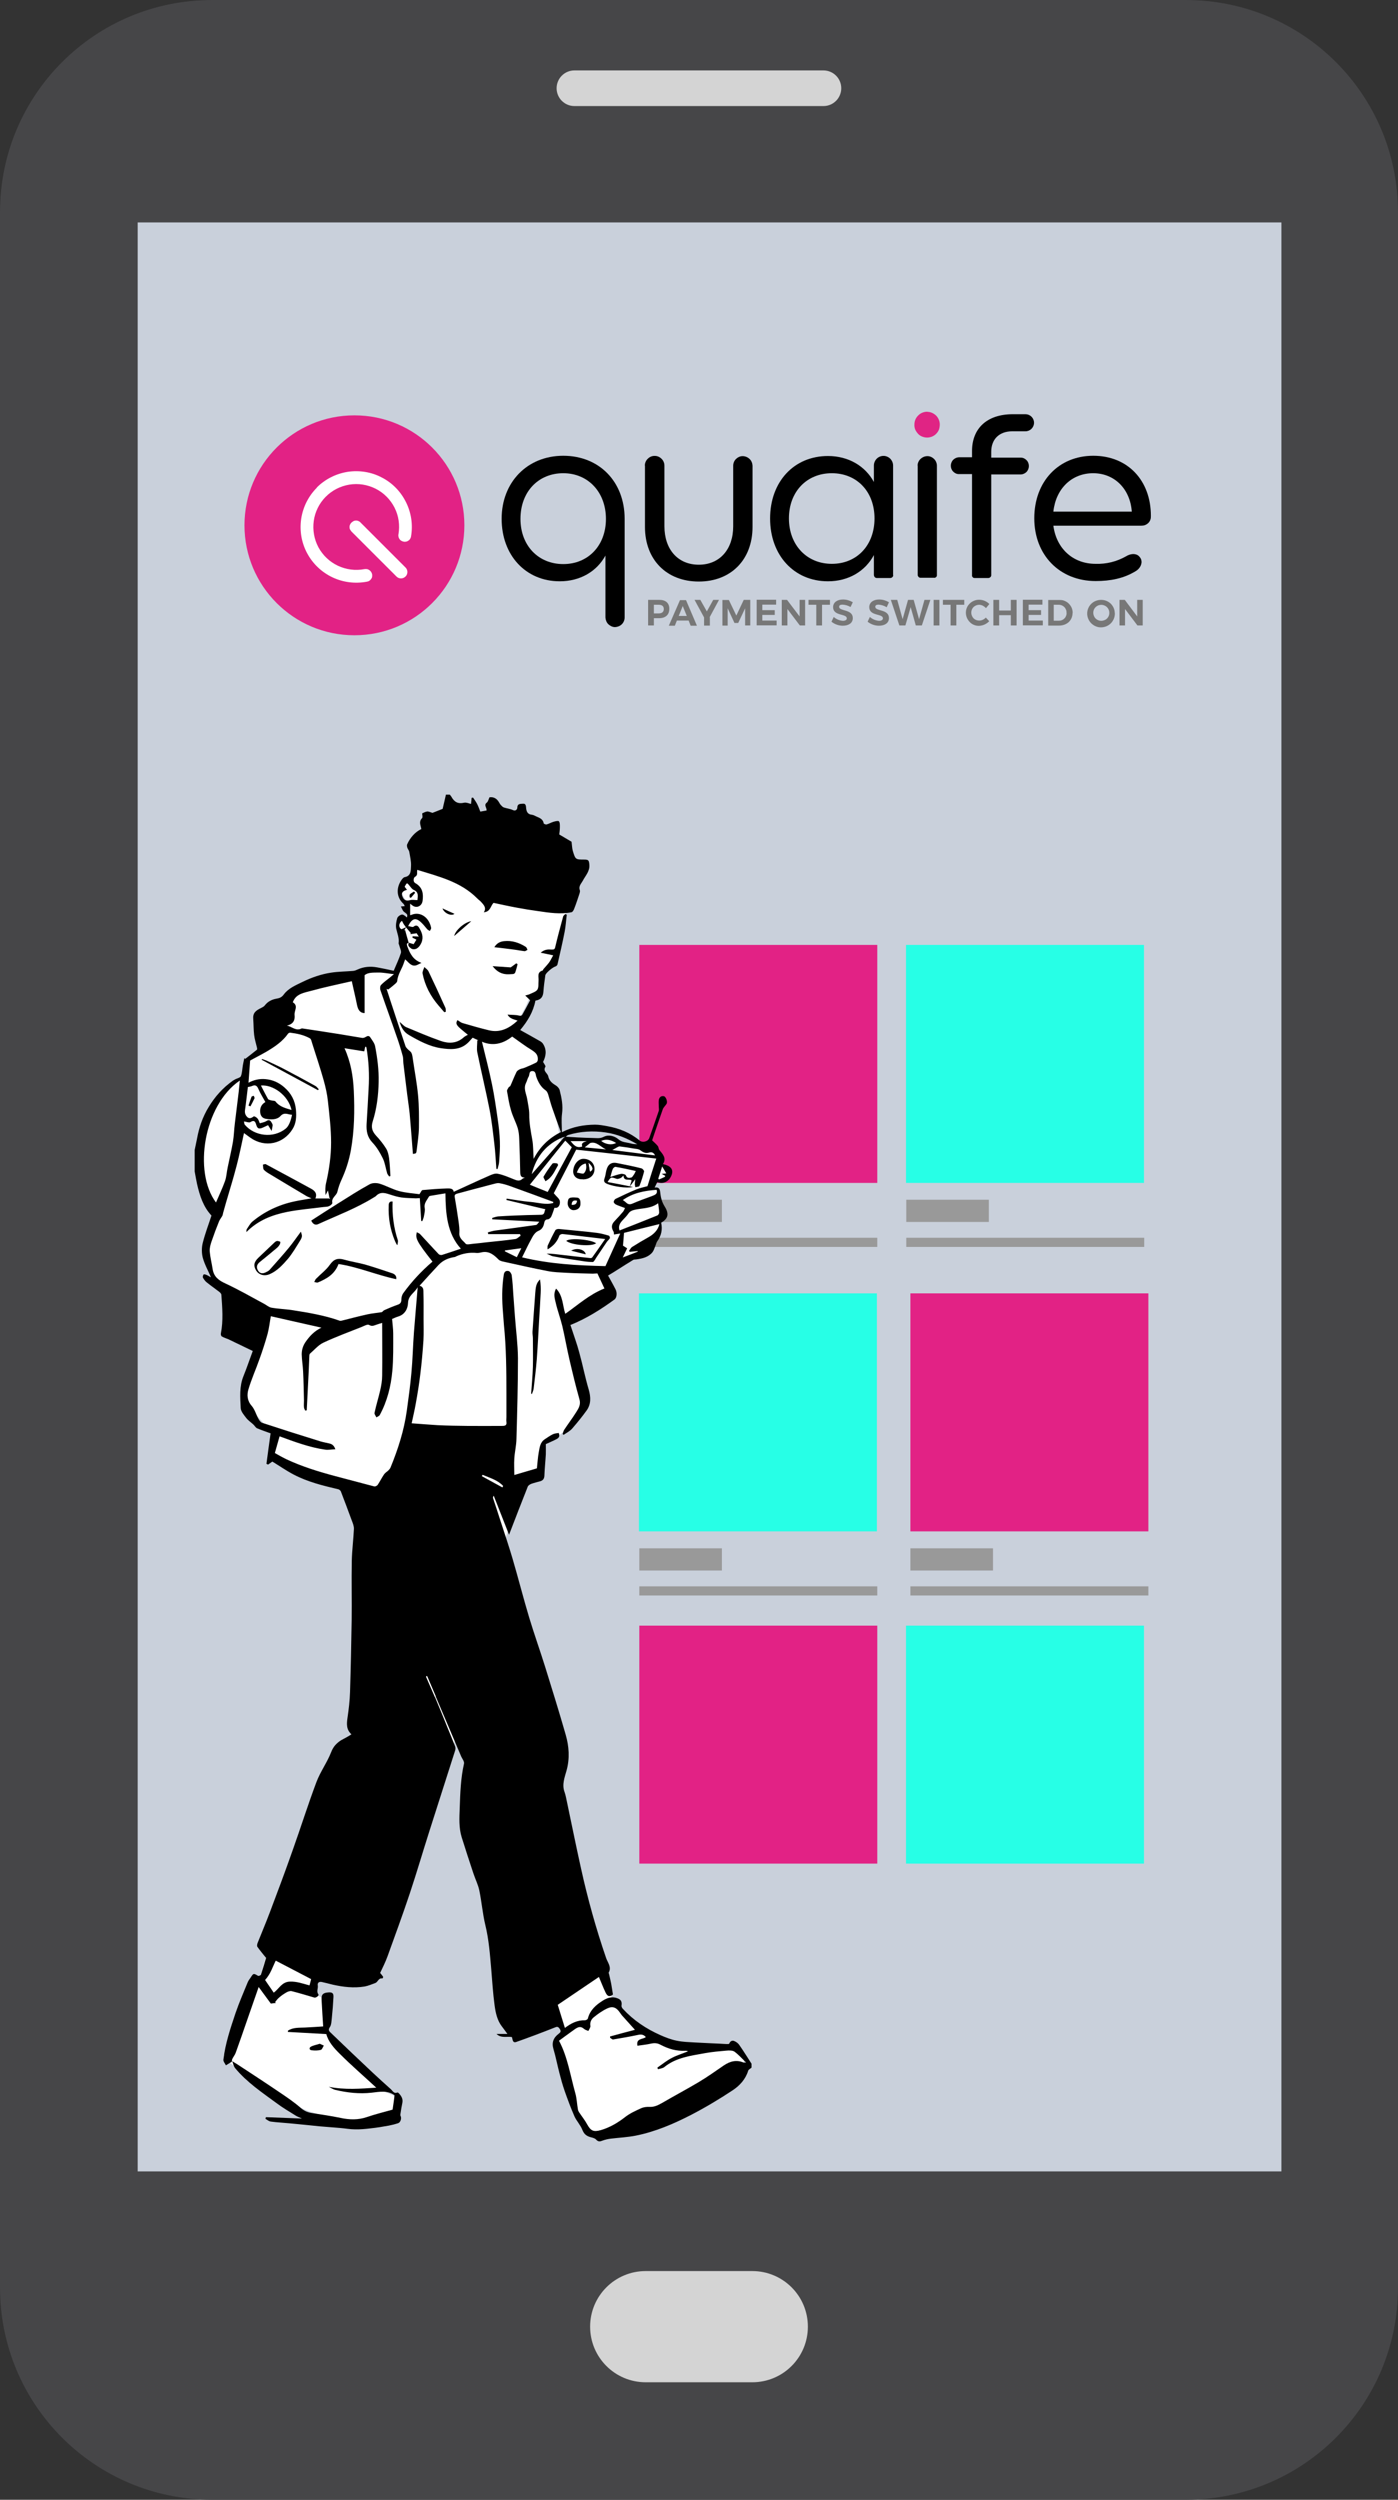 <svg width="541" height="967" viewBox="0 0 541 967" fill="none" xmlns="http://www.w3.org/2000/svg">
<rect x="0" y="0" width="541" height="967" fill="#333333" stroke="none"/>
<g clip-path="url(#clip0_379_2886)">
<g style="mix-blend-mode:multiply" opacity="0.2">
<path d="M459.017 0H81.983C36.705 0 0 36.696 0 81.963V885.037C0 930.304 36.705 967 81.983 967H459.017C504.295 967 541 930.304 541 885.037V81.963C541 36.696 504.295 0 459.017 0Z" fill="black"/>
</g>
<path d="M459.017 0H81.983C36.705 0 0 36.696 0 81.963V885.037C0 930.304 36.705 967 81.983 967H459.017C504.295 967 541 930.304 541 885.037V81.963C541 36.696 504.295 0 459.017 0Z" fill="#464648"/>
<path d="M495.88 86.042H53.279V839.977H495.88V86.042Z" fill="#C9D0DB"/>
<path d="M325.552 34.135C325.552 37.923 322.492 41.03 318.655 41.03H222.296C218.508 41.03 215.399 37.971 215.399 34.135C215.399 30.348 218.459 27.24 222.296 27.24H318.655C322.444 27.24 325.552 30.299 325.552 34.135Z" fill="#D4D4D4"/>
<path d="M312.633 900.041C312.633 911.937 303.016 921.551 291.117 921.551H249.883C237.984 921.551 228.367 911.937 228.367 900.041C228.367 888.144 237.984 878.53 249.883 878.53H291.117C303.016 878.53 312.633 888.144 312.633 900.041Z" fill="#D4D4D4"/>
<path d="M339.49 365.532H247.405V457.595H339.49V365.532Z" fill="#E22285"/>
<path d="M442.697 365.532H350.612V457.595H442.697V365.532Z" fill="#27FFE6"/>
<path d="M279.363 464.102H247.405V472.696H279.363V464.102Z" fill="#999999"/>
<path d="M339.49 478.814H247.405V482.359H339.49V478.814Z" fill="#999999"/>
<path d="M382.668 464.102H350.71V472.696H382.668V464.102Z" fill="#999999"/>
<path d="M442.795 478.814H350.71V482.359H442.795V478.814Z" fill="#999999"/>
<path d="M339.49 628.854H247.405V720.916H339.49V628.854Z" fill="#E22285"/>
<path d="M442.697 628.854H350.612V720.916H442.697V628.854Z" fill="#27FFE6"/>
<path d="M444.398 500.324H352.312V592.387H444.398V500.324Z" fill="#E22285"/>
<path d="M384.27 598.942H352.312V607.537H384.27V598.942Z" fill="#999999"/>
<path d="M444.398 613.655H352.312V617.2H444.398V613.655Z" fill="#999999"/>
<path d="M339.345 500.324H247.26V592.387H339.345V500.324Z" fill="#27FFE6"/>
<path d="M279.363 598.942H247.405V607.537H279.363V598.942Z" fill="#999999"/>
<path d="M339.49 613.655H247.405V617.2H339.49V613.655Z" fill="#999999"/>
<path d="M76.786 454.681V450.7C77.175 449.583 77.709 448.514 78 447.398C78.389 445.601 78.535 443.756 78.972 442.008C79.36 440.454 79.846 438.9 78.972 437.444C77.806 435.55 78.68 433.85 79.409 432.248C80.963 428.898 82.809 425.742 85.917 423.459C86.548 422.974 87.18 422.197 87.374 421.42C87.811 419.672 89.462 419.089 90.434 417.875C90.531 417.73 90.725 417.487 90.871 417.536C92.959 417.681 93.299 416.225 93.736 414.671C95.048 409.912 98.787 407.436 102.673 405.057C103.013 404.862 103.353 404.717 103.401 404.717C102.867 402.483 102.333 400.347 101.944 398.21C101.847 397.773 102.042 397.19 102.333 396.802C103.741 394.811 105.198 392.869 106.704 390.927C108.355 388.839 110.201 386.945 111.658 384.76C113.066 382.672 114.912 381.701 117.292 381.167C119.817 380.633 122.343 379.904 124.869 379.225C127.297 378.593 129.677 377.719 132.105 377.234C133.805 376.894 135.408 377.622 136.525 378.933C141.382 375.971 146.336 374.272 152.261 376.263C153.087 374.563 153.815 372.572 154.981 370.824C156.632 368.348 156.292 365.872 155.515 363.298C155.078 361.89 154.592 360.53 154.155 359.122C153.961 358.54 153.864 357.957 153.864 357.374C153.864 355.966 154.495 355.675 155.709 356.306C156.049 356.5 156.438 356.549 156.972 356.743C157.409 354.267 157.895 351.79 158.332 349.314C156.535 348.44 154.689 344.507 155.126 342.37C155.126 342.176 155.418 341.885 155.612 341.788C157.555 340.962 158.186 339.117 159.012 337.418C159.206 336.981 159.352 336.495 159.498 336.009C160.323 333.484 161.829 331.639 164.549 331.057H167.317C167.317 331.057 167.414 331.251 167.511 331.251C172.465 332.319 177.468 333.145 182.325 334.456C189.513 336.398 196.701 338.583 203.792 340.914C207.483 342.127 211.077 343.681 214.282 346.158C215.448 347.08 216.419 348.78 218.411 348.537C218.654 348.537 219.382 349.654 219.382 350.236C219.285 351.742 218.896 353.247 218.654 354.752C218.508 355.675 218.702 356.937 218.168 357.52C215.594 360.239 215.837 363.832 215.011 367.085C214.428 369.319 214.477 371.893 212.243 373.301C209.814 374.854 209.086 376.894 209.474 379.564C209.717 381.215 208.94 382.381 207.531 383.303C206.56 383.935 205.346 384.663 205.006 385.585C203.597 389.616 201.363 393.16 199.178 396.753C198.983 397.093 198.741 397.725 198.886 397.967C199.566 398.841 200.295 399.715 201.218 400.347C202.772 401.366 204.423 402.24 206.074 403.114C207.726 403.988 208.988 405.979 208.794 407.776C208.649 408.893 208.26 409.961 208.114 411.029C208.017 411.66 208.114 412.437 208.357 413.02C208.697 413.894 209.328 414.622 209.766 415.448C210.494 416.807 211.125 418.264 211.903 419.623C213.117 421.808 214.525 423.945 215.642 426.179C216.468 427.781 216.759 429.48 215.351 431.034C215.157 431.228 215.254 431.763 215.351 432.102C215.642 434.142 215.885 436.23 216.322 438.221C216.614 439.58 216.322 441.377 218.411 441.668C218.994 440.648 222.199 439.629 223.607 439.969C224.822 440.26 226.036 440.648 227.25 440.551C229.29 440.357 231.233 441.377 233.37 440.697C235.458 440.017 237.789 439.969 239.635 441.814C239.926 442.154 240.461 442.348 240.946 442.396C242.403 442.639 243.909 442.736 245.366 443.076C246.774 443.416 247.989 443.416 249.349 442.639C251.243 441.522 252.068 441.959 253.137 443.902C253.865 445.261 254.691 446.524 255.42 447.883C255.614 448.223 255.808 448.66 255.76 449C255.614 450.117 256.294 450.7 256.925 451.428C257.508 452.108 257.897 453.079 257.897 453.953C257.897 454.584 257.411 455.604 256.877 455.846C255.857 456.332 254.643 456.429 253.283 456.672C253.137 457.255 252.894 458.177 252.748 458.711C253.671 459.682 254.837 460.362 255.031 461.236C255.42 462.984 255.274 464.829 255.42 466.626C255.565 468.325 255.857 470.025 256.002 471.19C255.711 472.064 255.42 472.55 255.42 473.035C255.42 476.24 254.448 479.008 252.02 481.144C250.806 482.213 249.737 483.378 248.571 484.495C246.726 486.243 244.492 487.505 241.966 487.554C240.509 487.554 239.441 488.039 238.324 488.719C237.547 489.156 236.818 489.642 236.089 490.079C234.098 491.196 234.195 491.39 234.535 493.769C235.021 497.217 235.41 499.062 231.864 500.761C231.67 500.858 231.573 501.004 231.378 501.15C227.347 504.257 223.268 507.316 219.139 510.472C222.102 517.125 223.17 524.262 224.045 531.497C224.433 534.653 225.307 537.81 226.182 540.869C226.57 542.18 226.424 543.297 225.793 544.462C223.996 547.861 221.762 550.92 218.751 553.348C216.808 554.901 214.671 556.504 212.34 557.378C210.98 557.912 210.737 558.592 210.494 559.563C209.911 561.991 209.523 564.516 208.94 566.943C208.551 568.546 207.531 569.614 205.88 570.051C204.423 570.44 203.549 571.168 203.015 572.916C200.538 580.928 197.672 588.842 194.952 596.806C194.612 597.825 194.127 597.971 193.252 597.534C191.941 596.903 191.455 595.786 191.261 594.426C191.067 593.115 191.213 591.513 190.484 590.59C188.784 588.308 186.501 586.512 183.879 585.298C180.333 583.647 176.836 581.802 173.194 580.296C168.24 578.257 163.189 576.509 158.186 574.518C157.263 574.178 156.972 574.615 156.438 575.149C155.806 575.781 155.078 576.412 154.252 576.752C150.513 578.257 146.627 577.674 142.984 576.606C136.428 574.664 129.968 572.43 123.46 570.342C122.052 569.905 120.595 569.566 119.186 569.128C115.738 568.109 112.095 567.478 109.278 565.098C106.995 563.205 105.004 561.02 105.441 557.669C105.538 556.795 105.49 555.921 105.441 555.096C105.441 554.707 105.344 554.27 105.101 554.027C102.624 551.211 100.147 548.395 97.622 545.676C95.922 543.782 94.319 541.743 93.882 539.266C93.396 536.304 94.271 533.391 95.339 530.623C96.65 527.273 97.913 523.874 99.127 520.718C96.845 518.97 94.708 517.756 93.154 516.008C90.579 513.046 88.734 509.647 88.297 505.568C88.005 503.043 87.957 500.227 85.431 498.576C85.237 498.43 85.14 498.188 85.043 497.945C83.391 495.031 81.692 492.167 80.04 489.253C78.097 485.757 77.855 482.067 79.312 478.328C80.283 475.803 81.352 473.375 82.42 470.899C83.003 469.491 83.343 468.083 82.711 466.675C81.692 464.441 80.914 462.11 79.36 460.071C78.243 458.566 77.806 456.526 77.078 454.73L76.786 454.681Z" fill="white"/>
<path d="M287.815 796.033V797.538C287.426 799.626 286.601 801.568 284.755 802.831C282.91 804.093 281.064 805.453 279.073 806.327C274.799 808.269 271.253 811.328 267.514 814.047C264.502 816.232 261.2 817.398 257.654 818.369C253.817 819.437 250.078 820.845 246.386 822.302C243.375 823.467 240.267 823.807 237.061 823.807C235.41 823.807 233.759 823.953 232.107 824.147C231.719 824.147 231.379 824.536 230.99 824.73H228.853C228.271 824.293 227.445 824.002 227.153 823.419C225.114 819.437 222.248 815.844 221.325 811.231C220.548 807.25 219.48 803.317 218.46 799.383C217.586 795.936 216.566 792.537 215.691 789.235C218.363 787.244 218.703 785.933 217.731 783.797C216.177 780.252 214.72 776.61 213.409 772.969C213.117 772.095 213.166 770.638 213.749 770.007C215.303 768.307 217.197 766.851 219.043 765.394C220.354 764.326 221.811 763.452 223.171 762.481C225.114 761.024 227.105 759.907 229.436 760.83C229.825 760.393 230.116 760.053 230.408 759.713C230.699 760.101 231.136 760.393 231.33 760.83C232.059 762.432 232.69 764.083 233.37 765.734C233.516 766.025 233.613 766.365 233.807 766.608C234.244 767.191 235.021 767.676 235.167 768.259C236.721 774.96 241.335 779.524 246.338 783.603C251.34 787.681 257.363 789.915 263.725 791.08C268.145 791.906 272.516 791.906 276.936 790.886C278.636 790.498 280.578 790.352 282.278 790.74C285.047 791.323 286.941 793.217 287.766 795.984L287.815 796.033Z" fill="white"/>
<path d="M105.587 753.012C106.85 753.012 108.404 755.003 110.104 753.303C110.104 753.303 110.347 753.449 110.493 753.498C112.436 754.566 114.524 755.44 116.37 756.702C118.749 758.353 121.129 760.199 121.421 763.5C121.566 765.2 121.615 766.948 121.615 768.647C121.615 768.89 121.032 769.181 120.741 769.424C120.449 769.667 119.964 769.813 119.915 770.055C119.915 770.444 120.061 771.075 120.352 771.221C121.178 771.561 122.101 771.658 122.975 771.998C123.703 772.289 124.48 772.677 125.063 773.163C125.937 773.891 125.792 774.863 125.743 775.931C125.597 778.261 125.646 780.592 125.792 782.923C125.889 784.331 125.937 785.933 126.617 787.05C128.269 789.721 130.017 792.391 132.154 794.625C134.971 797.538 138.225 800.015 141.334 802.685C143.908 804.87 146.482 807.055 149.104 809.143C149.882 809.775 150.999 810.017 151.921 810.454C152.213 810.357 152.213 810.697 152.359 810.891C153.718 813.125 153.378 816.281 151.29 817.641C150.27 818.32 148.862 818.32 147.696 818.855C143.131 820.845 138.274 820.166 133.563 820.311C131.717 820.36 129.774 819.68 127.929 819.146C124.529 818.175 121.081 817.398 117.827 816.038C115.107 814.922 112.678 813.076 110.104 811.523C106.753 809.58 103.353 807.687 100.148 805.599C96.068 802.977 92.134 800.16 88.151 797.441C87.957 797.296 87.714 797.15 87.52 797.004C86.743 796.324 86.209 795.645 86.84 794.528C87.277 793.751 87.569 792.926 87.811 792.1C89.463 786.662 90.871 781.175 92.814 775.834C93.98 772.58 94.32 768.89 97.282 766.317C98.011 766.608 98.739 766.899 99.905 767.385C101.119 763.258 102.285 759.179 103.45 755.149C103.548 754.857 103.693 754.615 103.936 754.42C104.422 753.935 104.956 753.546 105.733 752.915L105.587 753.012Z" fill="white"/>
<path d="M172.902 679.644C172.902 679.644 172.611 679.546 172.465 679.498C172.611 678.77 172.756 678.041 172.854 677.313C172.999 676.293 173.291 675.225 173.096 674.254C172.902 673.283 172.271 672.36 171.785 671.438C171.057 670.127 171.736 668.039 169.648 667.407C169.551 667.407 169.502 667.165 169.454 667.019C168.337 663.863 167.025 660.852 165.471 657.89C162.314 651.772 160.177 645.169 158.332 638.516C157.797 636.623 157.895 636.38 159.497 635.846C160.663 637.4 161.974 638.856 162.897 640.459C163.723 641.964 164.063 643.76 164.84 645.314C167.22 650.218 168.24 655.608 171.105 660.318C171.979 661.775 172.271 663.523 172.805 665.077C173.145 664.834 173.582 664.591 174.359 664.106C174.748 666.582 175.039 668.767 175.428 670.952C175.525 671.437 175.816 671.923 176.01 672.36C175.865 675.031 174.942 677.604 172.902 679.644Z" fill="white"/>
<path d="M257.945 425.742C257.557 426.519 257.703 427.441 256.148 426.956C254.449 426.422 255.566 425.693 255.468 424.819C256.391 425.159 257.12 425.451 257.945 425.742Z" fill="white"/>
<path d="M242.452 438.949C243.958 439.58 245.463 440.26 246.969 440.891C246.872 441.037 246.823 441.231 246.775 441.377C245.415 440.357 243.375 441.037 242.258 439.386C242.306 439.241 242.404 439.095 242.452 438.949Z" fill="white"/>
<path d="M233.321 437.201C231.427 437.298 229.582 437.298 227.688 437.201C227.688 437.055 227.688 436.958 227.688 436.812H233.321C233.321 436.812 233.321 437.104 233.321 437.201Z" fill="white"/>
<path d="M247.26 441.231C247.26 441.231 247.454 441.426 247.454 441.523C247.454 441.62 247.308 441.668 247.26 441.766C247.211 441.668 247.114 441.523 247.065 441.426C247.163 441.329 247.211 441.28 247.26 441.231Z" fill="white"/>
<path d="M158.089 364.658C158.672 364.804 159.206 364.998 160.08 365.241C160.323 364.852 160.76 364.124 161.149 363.493C160.712 363.25 160.129 363.007 159.595 362.716C159.595 362.522 159.643 362.376 159.692 362.182C160.42 362.182 161.197 362.279 162.072 362.327C161.683 361.745 161.343 361.211 161.246 361.016C160.275 361.162 159.546 361.259 158.818 361.356C158.866 361.211 158.915 361.065 158.963 360.919C158.332 360.191 157.701 359.463 157.118 358.734C156.826 358.346 156.535 357.957 156.244 357.52C156.001 357.083 155.758 356.646 155.564 356.209C154.204 357.132 154.204 358.831 155.369 359.463C156.098 359.123 156.632 358.928 157.166 358.686C156.924 359.074 156.681 359.511 156.438 359.9C156.535 359.9 156.681 359.851 156.778 359.802C157.215 361.405 157.652 363.056 158.138 364.658C157.895 364.804 157.458 364.949 157.458 365.144C157.458 365.581 157.555 366.018 157.749 366.406C158.721 368.98 159.935 371.359 163.092 372.476C162.315 372.816 161.732 373.204 161.149 373.398C159.06 374.029 158.138 372.184 156.778 371.116C156.632 371.602 156.486 371.893 156.389 372.184C155.661 374.661 153.961 376.797 153.718 379.468C153.669 380.148 152.649 380.779 152.018 381.361C151.435 381.896 150.804 382.333 150.221 382.77C150.027 382.673 149.784 382.624 149.59 382.527C150.075 383.935 150.513 385.392 150.998 386.848C152.941 392.821 154.932 398.745 156.924 404.717C157.069 405.106 157.361 405.397 157.652 405.737C158.138 406.271 158.866 406.659 159.206 407.291C159.595 408.067 159.643 408.99 159.789 409.864C160.469 414.477 161.343 419.09 161.78 423.703C162.169 427.83 162.169 432.006 162.12 436.182C162.072 439.144 161.586 442.057 161.246 444.97C161.1 446.233 161.003 446.233 159.789 446.378C159.352 441.183 159.012 435.939 158.526 430.743C158.283 428.218 157.846 425.693 157.555 423.217C157.069 419.235 156.584 415.302 156.098 411.321C156.001 410.35 156.098 409.281 155.806 408.359C155.126 405.834 154.349 403.309 153.475 400.881C151.435 394.909 149.25 388.985 147.21 383.012C147.016 382.43 147.064 381.41 147.453 381.022C148.521 379.905 149.784 379.031 150.998 378.06C151.387 377.72 151.775 377.38 152.455 376.846C150.075 376.603 148.181 376.166 146.336 376.215C144.441 376.263 142.45 376.117 141.09 377.234V391.898C139.488 391.898 138.759 390.83 138.37 389.568C138.079 388.596 137.933 387.528 137.691 386.508C137.205 384.275 136.719 382.09 136.136 379.565C130.842 380.779 125.646 381.847 120.546 383.255C117.826 384.032 114.524 384.323 113.309 387.722C115.592 389.082 113.795 390.976 113.989 392.627C114.232 394.86 113.309 396.22 111.027 396.754C112.969 397.094 114.524 398.987 116.661 397.871C116.806 397.774 117.049 397.871 117.243 397.871C121.857 398.55 126.52 399.279 131.134 400.007C134.145 400.493 137.205 401.027 140.216 401.512C140.605 401.561 141.139 401.367 141.527 401.124C142.207 400.687 142.839 400.59 143.276 401.27C144.004 402.386 144.927 403.503 145.17 404.766C146.044 409.281 146.627 413.846 146.53 418.507C146.433 423.703 145.801 428.85 144.247 433.754C143.519 436.085 144.004 437.638 145.559 439.338C147.016 440.892 148.327 442.543 149.444 444.339C150.075 445.359 150.367 446.718 150.561 447.981C150.852 450.263 150.95 452.594 151.095 454.924C150.95 454.973 150.755 455.022 150.61 455.119C150.367 454.73 149.978 454.342 149.833 453.905C149.25 451.962 149.007 449.875 148.133 448.078C147.064 445.893 145.801 443.756 144.15 442.008C142.11 439.872 141.722 437.493 141.867 434.773C142.159 430.258 142.402 425.693 142.644 421.129C142.984 415.739 142.693 410.35 141.77 405.008C141.625 405.008 141.479 404.96 141.333 404.911C141.187 405.591 141.042 406.271 140.945 406.708C138.565 406.319 135.991 405.931 133.319 405.494C135.748 410.835 136.671 416.371 136.913 421.955C137.253 429.627 137.156 437.298 135.796 444.873C135.068 448.903 133.854 452.691 132.154 456.381C131.474 457.838 130.94 459.44 130.551 461.042C130.162 462.596 128.171 463.325 128.608 465.315C128.705 465.655 127.88 466.384 127.346 466.578C126.666 466.869 125.888 466.821 125.16 466.918C120.449 467.549 115.738 467.889 111.124 468.812C105.344 469.977 99.905 472.016 95.339 476.629C95.388 475.998 95.339 475.707 95.485 475.512C96.165 474.541 96.748 473.376 97.622 472.599C102.333 468.666 107.773 466.092 113.795 464.781C115.981 464.296 118.166 464.004 120.546 463.567C119.866 463.228 119.235 463.033 118.7 462.742C114.086 460.023 109.521 457.255 104.907 454.487C103.936 453.905 102.867 453.322 102.139 452.545C101.75 452.108 101.847 451.186 101.75 450.506C102.139 450.457 102.624 450.214 102.867 450.36C108.647 453.468 114.426 456.575 120.206 459.731C121.712 460.557 122.877 461.528 122.052 463.616H127.248C127.248 463.616 127.588 463.762 127.783 463.81C127.686 463.665 127.588 463.519 127.491 463.373C127.297 462.451 127.151 461.528 126.908 460.508C126.52 461.237 126.277 461.771 125.986 462.305C125.84 460.605 125.84 459.003 126.228 457.449C127.394 452.351 128.123 447.155 128.123 441.96C128.123 436.667 127.491 431.375 126.908 426.082C126.617 423.266 125.986 420.449 125.209 417.73C123.897 413.02 122.294 408.359 120.837 403.697C120.595 402.969 120.449 401.949 119.915 401.658C117.583 400.347 114.961 399.813 112.289 399.473C112.047 399.473 111.658 399.619 111.512 399.813C109.327 402.921 106.267 404.96 103.061 406.854C100.876 408.116 98.642 409.233 96.796 410.253C96.553 413.36 96.359 416.079 96.165 418.847C98.253 417.73 100.342 417.245 102.673 417.439C105.538 417.682 107.967 418.798 110.055 420.644C112.678 422.926 114.184 425.742 114.524 429.287C114.766 432.006 114.621 434.579 113.164 436.861C109.618 442.494 102.624 444.145 96.893 440.115C95.922 439.435 94.999 438.755 94.416 438.318C93.494 442.494 92.668 446.767 91.551 450.991C90.337 455.701 88.88 460.363 87.52 465.024C87.131 466.384 86.743 467.792 86.354 469.151C86.257 469.54 86.208 470.025 86.014 470.365C85.626 471.094 85.043 471.773 84.751 472.502C83.731 475.027 82.76 477.6 81.886 480.174C81.449 481.436 81.06 482.844 81.157 484.107C81.352 486.389 81.934 488.622 82.274 490.856C82.712 493.867 84.606 495.323 87.325 496.537C92.425 498.916 97.33 501.733 102.284 504.403C103.207 504.889 104.081 505.714 105.053 505.86C107.773 506.346 110.541 506.394 113.261 506.831C119.429 507.802 125.597 508.822 131.474 510.91C131.717 511.007 132.008 510.91 132.299 510.861C135.602 510.036 138.905 509.162 142.207 508.434C144.004 508.045 145.85 507.899 147.696 507.608C147.987 507.559 148.278 507.025 148.667 506.831C150.415 506.054 152.164 505.326 153.961 504.695C154.932 504.355 155.321 503.821 155.321 502.704C155.321 501.927 155.564 500.956 156.001 500.325C159.303 495.76 163.092 491.682 167.366 488.04C160.906 479.882 160.76 478.911 161.295 476.678C161.829 476.969 162.363 477.115 162.655 477.503C165.034 480.028 167.366 482.65 169.794 485.175C170.037 485.418 170.668 485.563 171.008 485.466C173.534 484.689 176.011 483.815 178.342 483.039C173 477.115 172.465 469.54 172.368 461.625C170.523 461.917 168.531 462.256 166.54 462.596C166.297 462.596 166.006 462.791 165.909 463.033C165.18 464.344 164.014 465.461 164.354 467.306C164.549 468.277 164.257 469.394 164.063 470.414C163.966 471.094 163.674 471.676 163.432 472.356C163.286 472.356 163.14 472.356 162.995 472.308C162.8 469.297 162.655 466.335 162.46 463.47C161.975 463.47 161.44 463.567 160.955 463.567C159.109 463.47 157.215 463.47 155.369 463.228C154.009 463.033 152.601 462.645 151.29 462.208C149.298 461.577 147.307 460.751 145.51 462.645C145.267 462.888 144.927 463.033 144.636 463.228C137.836 467.452 130.405 470.22 123.169 473.521C122.003 474.056 121.032 473.521 120.449 472.162C123.994 469.88 127.491 467.598 131.085 465.364C135.019 462.888 138.953 460.363 143.033 458.129C144.053 457.546 145.704 457.546 146.87 457.886C149.444 458.663 151.872 460.071 154.447 460.751C157.166 461.479 159.983 461.625 162.315 461.965C162.849 461.237 163.14 460.363 163.529 460.363C166.686 460.071 169.843 459.829 173 459.731C174.019 459.731 175.379 459.634 175.574 461.042C180.188 458.955 184.704 456.818 189.27 454.827C190.338 454.342 191.601 453.808 192.621 454.05C194.661 454.439 196.652 455.313 198.595 456.09C199.809 456.575 200.975 457.158 202.14 456.041C202.335 455.847 202.675 455.75 203.112 455.507C201.509 455.556 201.363 454.633 201.315 453.516C201.218 449.146 201.12 444.825 200.926 440.455C200.878 439.095 200.732 437.687 200.343 436.376C199.615 434.094 198.449 431.909 197.769 429.578C197.041 427.15 196.652 424.625 196.215 422.149C196.118 421.712 196.506 421.178 196.798 420.692C196.944 420.401 197.429 420.304 197.526 420.012C198.352 418.216 199.032 416.371 199.906 414.623C200.149 414.186 200.732 413.846 201.218 413.603C201.752 413.36 202.383 413.312 202.966 413.069C204.472 412.438 205.977 411.806 207.434 411.078C207.774 410.932 208.066 410.447 208.114 410.107C208.309 408.213 207.434 407.242 205.734 406.174C203.16 404.62 200.78 402.775 198.206 400.978C194.758 403.746 190.727 404.814 186.501 402.969C187.813 408.456 189.27 413.894 190.387 419.43C191.31 423.848 191.941 428.316 192.572 432.734C193.01 435.648 193.35 438.609 193.447 441.523C193.544 444.145 193.35 446.767 193.155 449.438C193.107 450.36 192.767 451.283 192.524 452.254C192.378 452.254 192.232 452.157 192.087 452.157C191.844 448.952 191.698 445.747 191.31 442.543C190.775 438.027 190.29 433.511 189.416 429.044C187.959 421.712 186.21 414.428 184.704 407.096C184.413 405.591 184.704 403.989 184.704 402.435H185.142C184.316 402.095 183.539 401.707 182.907 401.415C182.13 402.241 181.45 403.115 180.625 403.795C177.662 406.271 174.068 405.98 170.717 405.494C166.151 404.814 162.12 402.629 158.186 400.347C156.389 399.279 155.321 397.676 154.641 395.297C155.709 396.171 156.341 396.997 157.166 397.337C161.586 399.182 166.006 401.075 170.571 402.678C173.631 403.746 176.788 403.697 179.459 401.27C179.945 400.833 180.528 400.59 181.062 400.298C180.139 399.522 179.168 398.793 178.245 397.968C176.496 396.463 176.302 395.783 177.031 394.617C177.711 395.006 178.342 395.589 179.071 395.783C182.422 396.754 185.773 397.725 189.173 398.55C193.592 399.619 197.089 397.774 200.295 394.812C198.789 394.277 197.284 394.132 196.409 392.481C198.061 392.627 199.518 392.529 200.829 392.869C201.655 393.064 201.946 392.869 202.238 392.335C203.257 390.539 204.229 388.694 205.152 386.945C204.957 386.751 204.86 386.606 204.715 386.508C204.229 386.023 203.743 385.586 203.257 385.1C203.889 384.906 204.52 384.809 205.103 384.518C206.123 384.032 207.434 383.644 207.969 382.818C208.503 381.944 208.309 380.585 208.406 379.419C208.551 377.963 207.677 376.117 209.96 375.438C210.106 375.438 210.154 375.098 210.251 374.952C210.98 374.078 211.805 373.253 212.485 372.33C213.117 371.456 213.554 370.436 214.088 369.562C212.388 369.222 210.98 368.883 209.231 368.543C210.737 367.232 212.097 367.232 213.457 367.329C214.234 367.329 214.671 367.329 214.865 366.358C215.788 362.424 216.857 358.491 217.925 354.558C218.022 354.17 218.459 353.927 218.751 353.587C218.945 353.684 219.139 353.733 219.333 353.83C219.042 356.015 218.945 358.249 218.508 360.434C217.682 364.658 216.711 368.883 215.739 373.058C215.691 373.35 215.302 373.738 215.011 373.835C213.991 374.078 211.174 376.36 211.028 377.283C210.737 379.371 210.446 381.41 210.3 383.498C210.154 385.732 209.328 386.703 207.191 387.091C206.366 391.413 204.229 394.957 201.315 398.453C203.986 399.959 206.609 401.367 209.183 402.872C209.571 403.115 209.96 403.455 210.203 403.892C211.708 406.319 211.223 408.699 210.154 410.787C210.543 411.515 211.223 412.34 211.077 412.632C209.96 414.38 211.903 415.108 212.145 416.322C212.485 417.924 213.505 418.944 214.914 419.77C215.594 420.158 216.371 420.935 216.565 421.663C217.342 424.674 217.925 427.684 217.488 430.889C217.196 433.123 217.439 435.453 217.439 437.978C221.762 435.793 225.987 435.113 230.261 435.065C231.864 435.065 233.418 435.356 235.021 435.648C239.635 436.473 243.86 438.172 247.503 441.183C248.669 442.154 250.806 441.62 251.291 440.163C252.506 436.667 253.768 433.22 254.934 429.724C255.08 429.238 254.934 428.607 254.934 428.073C254.934 427.247 254.837 426.422 254.934 425.645C255.08 424.577 255.711 423.848 256.877 424.043C257.702 424.188 258.431 426.179 257.945 427.004C257.508 427.733 256.78 428.316 256.488 429.092C255.031 433.22 253.623 437.396 252.36 441.134C253.234 441.96 253.963 442.591 254.545 443.319C254.885 443.756 254.837 444.436 255.177 444.873C256.488 446.524 258.042 448.029 256.537 450.312C259.402 450.894 260.616 452.254 259.985 454.293C259.402 456.187 257.557 458.372 254.351 457.304C254.011 457.983 253.72 458.615 253.331 459.392C254.74 459.149 255.322 459.731 255.468 461.042C255.662 463.033 256.051 464.83 257.168 466.626C259.062 469.637 258.528 471.434 255.857 472.987C256.439 475.658 255.905 478.037 254.351 480.174C253.963 480.708 253.865 481.436 253.574 482.067C253.234 482.893 252.991 483.767 252.457 484.447C250.903 486.34 248.62 486.826 246.386 487.166C245.949 487.263 245.463 487.166 245.075 487.36C243.132 488.525 241.189 489.788 239.246 491.002C237.935 491.827 236.575 492.701 235.312 493.43C236.381 495.372 237.352 497.071 238.226 498.819C238.906 500.179 238.664 502.073 237.789 502.704C232.447 506.588 226.91 510.084 220.742 512.561C220.888 512.949 220.985 513.289 221.082 513.58C222.15 516.834 223.316 519.99 224.19 523.292C225.502 528.002 226.424 532.857 227.833 537.567C228.659 540.481 228.756 543.2 227.007 545.628C225.259 548.056 223.365 550.386 221.422 552.62C220.548 553.639 219.236 554.271 218.119 555.048C217.974 554.95 217.828 554.853 217.731 554.756C217.925 554.174 218.022 553.542 218.362 553.057C219.868 550.775 221.568 548.541 223.025 546.21C223.947 544.754 224.822 543.346 224.239 541.306C222.782 536.208 221.568 531.061 220.353 525.865C219.333 521.544 218.605 517.174 217.585 512.901C216.857 509.89 215.739 506.977 215.059 503.966C214.671 502.315 214.04 500.47 215.205 498.479C217.925 501.296 217.682 504.986 218.751 508.239C223.656 504.792 228.124 500.713 233.904 498.431C232.981 496.489 232.058 494.498 231.184 492.604C230.504 492.604 229.921 492.701 229.387 492.701C225.987 492.604 222.588 492.556 219.188 492.361C216.711 492.216 214.234 492.167 211.854 491.682C206.22 490.613 200.586 489.302 195.001 488.088C194.272 487.943 193.447 487.748 192.961 487.263C191.164 485.466 189.367 483.913 186.599 484.398C185.919 484.544 185.19 484.738 184.51 484.689C181.693 484.398 179.022 484.884 176.448 486.049C176.302 486.098 176.205 486.243 176.059 486.243C173.631 486.583 171.445 487.506 169.745 489.302C167.269 491.924 164.84 494.643 162.363 497.363C164.112 497.848 163.82 499.208 163.869 500.227C163.966 503.529 163.917 506.831 163.917 510.133C163.917 512.901 164.014 515.717 163.869 518.485C163.577 522.855 163.189 527.225 162.655 531.546C162.217 535.334 161.586 539.121 160.906 542.909C160.469 545.482 159.838 548.007 159.303 550.58C162.703 550.823 166.006 551.115 169.308 551.309C173.145 551.503 176.982 551.552 180.868 551.6C185.287 551.649 189.707 551.6 194.127 551.6C195.195 551.6 196.215 551.6 195.972 550.046C195.875 549.415 195.972 548.832 195.972 548.201C195.972 545.336 195.972 542.472 195.972 539.558C195.972 530.478 195.924 521.447 195.001 512.415C194.855 510.91 194.807 509.405 194.661 507.899C194.224 502.947 194.175 498.042 194.952 493.138C195.147 491.827 195.875 491.487 196.798 491.682C197.332 491.779 197.915 492.701 198.012 493.284C198.352 495.76 198.498 498.237 198.643 500.713C198.886 503.578 199.032 506.443 199.275 509.308C199.663 514.649 200.392 519.99 200.441 525.38C200.441 535.771 200.149 546.21 199.858 556.601C199.809 559.175 199.178 561.7 199.032 564.225C198.886 566.313 199.032 568.401 199.032 570.586C202.238 569.615 205.054 568.838 207.774 568.012C208.017 565.973 208.114 563.788 208.503 561.7C208.843 559.855 209.037 557.912 210.834 556.747C211.854 556.067 212.874 555.339 213.991 554.805C214.671 554.465 215.545 554.465 216.225 554.319C216.905 556.067 215.788 556.504 214.817 556.99C213.554 557.621 212.243 558.155 211.223 558.641C211.223 560.146 211.271 561.36 211.223 562.622C211.077 565.244 210.786 567.818 210.688 570.44C210.688 571.702 210.397 572.625 209.037 573.013C207.92 573.305 206.754 573.596 205.637 573.985C205.103 574.179 204.423 574.616 204.229 575.101C201.8 581.171 199.469 587.289 196.992 593.698C194.952 588.454 193.01 583.55 191.067 578.597C190.775 578.986 190.727 579.326 190.824 579.617C191.795 582.531 192.767 585.444 193.69 588.357C195.292 593.261 196.944 598.166 198.401 603.118C200.635 610.742 202.577 618.414 204.86 625.988C206.803 632.398 209.086 638.759 211.077 645.168C213.748 653.763 216.419 662.357 218.896 671C220.208 675.565 220.548 680.177 219.236 684.936C218.508 687.558 217.391 690.326 218.459 693.19C218.702 693.87 218.896 694.599 219.042 695.327C220.985 704.504 222.83 713.73 224.87 722.907C227.444 734.561 230.65 746.068 234.535 757.382C235.118 759.13 236.769 760.927 235.555 763.063C235.507 763.16 235.555 763.354 235.652 763.5C235.944 764.811 236.284 766.122 236.527 767.433C236.769 768.793 236.964 770.152 237.207 771.56C235.895 772.532 235.118 772.386 234.341 770.784C233.418 768.841 232.641 766.802 231.767 764.763C226.376 768.404 220.985 772.046 215.837 775.542C216.857 778.795 217.731 781.66 218.605 784.476C220.936 782.728 223.365 781.417 226.424 781.514C226.813 781.514 227.444 781.126 227.493 780.835C228.319 777.581 230.65 775.542 233.321 773.891C235.021 772.823 236.915 772.192 238.955 773.017C240.363 773.551 240.752 774.377 240.509 775.882C240.461 776.27 240.752 776.805 241.043 777.096C245.123 781.514 250.029 784.816 255.517 787.244C257.557 788.167 259.742 788.992 261.928 789.429C264.21 789.915 266.59 789.963 268.97 790.109C273.147 790.352 277.275 790.497 281.452 790.692C281.695 790.692 282.132 790.692 282.181 790.595C282.521 789.721 283.201 789.186 284.075 789.526C284.852 789.818 285.629 790.4 286.066 791.032C287.717 793.411 289.272 795.887 290.826 798.315V799.82C290.389 800.257 289.66 800.549 289.514 801.083C288.494 804.385 286.212 806.812 283.589 808.56C278.392 812.008 272.953 815.261 267.416 818.126C260.616 821.622 253.574 824.633 246.046 826.138C242.889 826.769 239.635 826.915 236.381 827.303C235.264 827.449 234.147 827.692 233.127 828.08C232.155 828.469 231.476 828.566 230.65 827.643C230.116 827.06 229.144 826.915 228.319 826.672C226.862 826.235 225.987 825.458 225.356 823.904C224.627 822.01 223.122 820.505 222.296 818.66C220.888 815.455 219.673 812.154 218.508 808.852C217.731 806.618 217.099 804.336 216.517 802.054C215.691 798.946 215.108 795.742 214.185 792.682C213.408 790.109 214.185 788.264 216.225 786.71C216.808 786.273 217.294 785.836 216.614 784.865C215.934 783.845 215.545 783.942 214.525 784.379C209.62 786.322 204.715 788.167 199.761 789.915C198.352 790.4 198.401 788.944 198.109 788.021C196.264 787.633 194.03 788.604 192.135 786.807H196.361C195.487 785.593 194.855 784.719 194.175 783.845C192.378 781.466 191.795 778.601 191.407 775.785C190.775 771.123 190.484 766.413 190.095 761.703C189.61 755.974 189.173 750.293 187.813 744.66C186.744 740.242 186.404 735.677 185.482 731.259C184.996 729.025 183.927 726.889 183.199 724.704C181.645 720.042 180.139 715.429 178.682 710.768C177.516 707.029 177.759 703.193 177.905 699.357C178.099 693.628 178.293 687.898 179.556 682.265C179.751 681.44 178.925 680.42 178.488 679.498C175.234 671.826 171.931 664.105 168.677 656.433C167.56 653.811 166.443 651.189 165.326 648.567C165.18 648.616 165.083 648.664 164.937 648.713C166.103 651.383 167.269 654.054 168.434 656.725C170.037 660.561 171.64 664.445 173.194 668.33C174.165 670.709 175.185 673.137 176.108 675.516C176.302 675.953 176.302 676.584 176.156 677.07C172.854 687.461 169.503 697.852 166.2 708.243C163.626 716.303 161.246 724.461 158.575 732.473C155.855 740.63 152.892 748.69 149.978 756.751C149.153 759.082 147.987 761.266 147.113 763.209C147.55 763.743 147.938 764.18 148.278 764.714C148.327 764.811 148.036 765.345 147.987 765.345C146.481 765.005 146.287 766.705 145.267 767.093C143.907 767.579 142.499 768.21 141.09 768.453C136.913 769.133 132.785 768.647 128.705 767.725C127.297 767.385 125.937 766.996 124.529 766.705C123.509 766.511 122.78 766.948 122.974 768.064C123.169 769.23 122.343 770.347 123.217 771.512C123.557 771.949 122.294 772.92 121.614 772.726C118.7 771.9 115.835 770.978 112.872 770.249C112.289 770.104 111.464 770.395 110.93 770.686C109.91 771.269 108.89 771.949 108.015 772.726C107.433 773.211 106.947 773.891 106.461 774.474L106.753 774.814C106.024 774.911 105.296 775.008 104.81 775.057C103.256 772.92 101.702 770.832 100.099 768.647C98.545 773.114 96.99 777.533 95.485 781.903C94.076 785.982 92.668 790.06 91.211 794.091C90.919 794.916 90.337 795.596 89.948 796.373C89.754 796.713 89.754 797.15 89.705 797.538H89.754C89.754 797.538 89.317 797.781 89.074 797.927C88.54 798.266 87.957 798.606 87.423 798.946C87.083 798.218 86.354 797.441 86.451 796.761C87.18 790.546 89.171 784.622 91.162 778.698C92.522 774.717 94.222 770.832 95.825 766.899C96.116 766.219 96.553 765.588 96.99 765.005C98.108 763.257 98.108 763.306 99.856 764.326C100.099 764.471 100.876 764.131 100.973 763.889C101.75 761.558 102.43 759.227 102.964 757.382C101.653 755.78 100.585 754.469 99.613 753.109C99.37 752.769 99.516 752.041 99.71 751.555C101.313 747.525 103.013 743.543 104.519 739.513C107.481 731.696 110.395 723.878 113.164 716.012C116.321 707.175 119.138 698.192 122.44 689.403C123.946 685.373 126.617 681.78 128.171 677.75C128.997 675.613 130.26 674.302 132.008 673.185C132.737 672.748 133.514 672.408 134.242 671.971C134.825 671.68 135.359 671.292 135.991 670.903C133.951 669.009 134.145 666.824 134.485 664.445C134.971 661.192 135.359 657.841 135.456 654.54C135.748 645.265 135.942 636.04 136.088 626.765C136.185 619.093 135.991 611.47 136.136 603.798C136.233 599.671 136.768 595.592 136.962 591.465C137.011 590.348 136.525 589.183 136.088 588.066C134.728 584.327 133.319 580.637 131.911 576.947C131.765 576.607 131.328 576.218 130.988 576.121C125.014 574.713 119.04 573.256 113.601 570.391C110.735 568.886 108.113 567.041 105.393 565.39C105.004 565.681 104.373 566.118 103.741 566.555L103.11 566.264C103.644 562.38 104.13 558.544 104.713 554.465C103.159 553.882 101.313 553.3 99.516 552.523C98.933 552.28 98.545 551.503 98.059 551.066C97.185 550.241 96.068 549.512 95.339 548.59C94.416 547.376 93.202 546.016 93.154 544.705C92.959 540.578 92.571 536.353 94.222 532.323C95.485 529.216 96.553 526.011 97.816 522.612C94.805 521.155 91.648 519.65 88.442 518.096C87.568 517.708 86.645 517.465 85.82 516.979C85.577 516.834 85.383 516.154 85.48 515.814C86.451 510.861 86.014 505.86 85.674 500.907C85.674 500.47 85.188 499.985 84.8 499.693C83.246 498.479 81.594 497.363 80.04 496.1C79.409 495.615 78.923 494.935 78.535 494.255C78.389 493.964 78.535 493.381 78.777 493.041C78.875 492.895 79.457 492.993 79.797 493.138C80.429 493.381 80.963 493.769 81.643 494.109C80.526 491.487 79.166 489.108 78.486 486.583C78 484.738 78 482.553 78.486 480.708C79.36 477.212 80.672 473.813 81.837 470.22C78.68 466.869 77.272 462.499 76.252 457.983C75.912 456.381 75.621 454.73 75.329 453.128V444.873C75.621 443.417 75.96 441.911 76.252 440.455C77.029 436.133 78.438 432.006 80.769 428.218C83.197 424.188 86.257 420.789 90.094 418.07C90.385 417.876 90.677 417.682 90.968 417.536C91.745 417.148 92.959 416.905 93.202 416.322C93.736 415.011 93.736 413.506 93.979 412.098C94.125 411.175 94.368 410.253 94.562 409.33C94.659 409.427 94.805 409.524 94.902 409.621C96.408 408.456 97.913 407.291 99.419 406.077C99.565 405.98 99.516 405.591 99.467 405.348C99.079 403.697 98.545 402.046 98.35 400.347C98.108 398.356 98.156 396.317 98.01 394.326C97.768 391.801 98.982 390.927 101.07 389.907C101.556 389.665 102.139 389.373 102.43 388.985C103.596 387.431 105.247 386.606 107.044 386.314C108.258 386.12 109.084 385.732 109.812 384.712C111.658 382.236 114.475 381.119 117.146 379.808C120.643 378.108 124.286 376.846 128.123 376.263C130.94 375.826 133.805 375.826 136.671 375.583C137.253 375.535 137.836 375.292 138.37 375.049C140.799 373.932 143.373 373.738 145.996 374.224C148.181 374.612 150.318 375.098 152.358 375.535C153.232 373.398 154.349 371.116 155.126 368.737C155.418 367.863 154.738 366.697 154.495 365.678C154.447 365.386 154.204 365.095 154.252 364.852C154.544 362.862 153.718 361.065 153.329 359.22C153.087 357.957 153.329 356.501 153.718 355.19C153.912 354.558 154.932 353.83 155.612 353.781C156.244 353.781 156.972 354.558 157.506 354.898C157.701 353.636 157.652 353.733 156.341 352.713C155.806 352.325 155.612 351.499 155.126 350.674C155.855 350.625 156.195 350.577 156.632 350.528C156.438 350.188 156.389 349.848 156.146 349.654C153.135 346.886 153.427 343.051 155.466 340.283C155.758 339.894 156.146 339.409 156.584 339.312C159.158 338.875 158.963 336.69 159.06 334.99C159.158 333.145 158.672 331.3 158.381 329.503C158.283 328.969 157.846 328.532 157.652 327.998C157.506 327.561 157.409 327.027 157.555 326.638C158.721 324.016 160.712 321.783 163.043 320.715C162.849 319.306 161.926 317.898 163.334 316.49C163.674 316.15 163.383 315.228 163.383 314.645C164.063 314.354 164.694 313.965 165.326 313.917C165.909 313.868 166.491 314.208 167.366 314.451C168.531 314.014 170.037 313.383 171.3 312.897C171.737 310.955 172.174 309.207 172.562 307.41H174.068C174.262 307.701 174.554 307.944 174.699 308.236C175.768 310.226 177.274 311.1 179.605 310.518C180.479 310.324 181.548 310.858 182.276 311.003C182.373 310.129 182.47 309.352 182.519 308.624C182.713 308.624 182.907 308.527 183.053 308.527C183.587 309.352 184.17 310.081 184.607 310.955C185.093 311.877 185.433 312.848 185.87 313.965C186.696 313.82 187.521 313.674 188.298 313.528C188.396 312.363 187.133 311.44 188.396 310.469C188.881 310.081 189.027 309.304 189.416 308.43C191.018 308.187 192.281 308.867 193.204 310.518C193.35 310.809 193.544 311.149 193.787 311.392C194.175 311.78 194.515 312.217 195.001 312.363C196.118 312.751 197.332 312.848 198.401 313.334C199.566 313.917 200.149 313.091 200.198 312.46C200.198 310.761 201.509 311.003 202.383 310.906C203.452 310.761 203.549 311.78 203.597 312.606C203.743 314.014 204.229 315.034 205.832 315.179C206.414 315.228 206.949 315.568 207.483 315.81C208.746 316.393 210.106 316.782 210.397 318.481C210.397 318.724 211.223 319.015 211.563 318.918C212.437 318.675 213.262 318.19 214.185 317.898C214.865 317.704 215.982 317.413 216.274 317.704C216.711 318.19 216.662 319.161 216.662 319.938C216.662 320.957 216.517 321.977 216.419 322.803C218.314 323.919 220.013 324.939 221.179 325.619C221.373 327.075 221.373 328.144 221.665 329.163C222.685 332.514 222.733 332.514 226.084 332.514C227.736 332.514 227.93 332.805 228.076 334.553C228.27 337.03 226.57 338.729 225.55 340.671C224.919 341.837 223.802 342.808 224.385 344.362C224.53 344.701 224.385 345.187 224.287 345.575C223.607 347.566 222.976 349.606 222.199 351.548C222.005 352.082 221.568 352.859 221.082 352.907C216.808 353.733 212.583 353.102 208.357 352.47C205.54 352.082 202.772 351.645 199.955 351.111C196.992 350.577 194.078 349.897 191.018 349.266C189.853 350.237 189.901 352.713 187.23 352.907C188.396 351.111 187.133 349.994 186.113 348.829C185.676 348.343 185.093 348.003 184.656 347.518C178.245 341.06 169.745 339.069 161.489 336.495C161.197 337.467 161.877 338.535 160.566 339.215C160.129 339.457 159.595 341.011 160.809 341.691C163.529 343.245 163.917 345.721 163.529 348.489C163.286 350.383 161.44 351.402 159.838 350.431C159.449 350.188 159.109 349.897 158.721 349.557V354.024C158.721 354.024 159.06 353.976 159.158 353.927C162.557 352.422 166.054 354.85 166.831 358.88C166.929 359.268 166.54 359.705 166.346 360.142C166.006 359.948 165.617 359.754 165.374 359.511C164.646 358.734 164.063 357.86 163.286 357.132C161.003 354.801 159.546 355.044 157.943 358.249C158.721 358.346 159.692 358.783 160.032 358.491C161.1 357.569 161.829 358.249 162.217 358.928C163.237 360.676 164.014 362.425 163.092 364.658C162.606 365.775 161.975 366.552 161.052 367.037C160.518 367.28 159.546 367.28 159.158 366.94C158.623 366.503 157.652 365.969 158.138 364.901L158.089 364.658ZM205.832 454.147C210.057 449.34 214.088 444.728 218.119 440.163C218.362 440.018 218.605 439.872 218.848 439.726C222.296 439.92 225.744 440.163 229.193 440.212C230.65 440.212 232.107 440.552 233.612 439.775C235.555 438.755 237.838 439.483 239.295 440.697C240.801 442.008 242.5 441.863 244.152 442.348C244.929 442.591 245.755 442.591 246.629 442.64C242.792 440.406 238.858 438.707 234.39 438.075C229.436 437.347 224.627 437.638 219.916 439.046C219.528 439.144 219.236 439.532 218.896 439.775C218.556 439.823 218.216 439.872 217.828 439.92C211.514 442.543 207.58 447.204 205.783 454.099L205.832 454.147ZM108.161 555.727C107.53 557.912 106.947 560.097 106.364 562.088C107.87 562.914 109.327 563.788 110.881 564.516C116.903 567.332 123.217 569.275 129.58 570.974C134.679 572.285 139.73 573.693 144.83 575.004C145.219 575.101 145.899 574.762 146.141 574.422C147.016 573.111 147.744 571.654 148.618 570.343C149.055 569.712 149.784 569.323 150.318 568.789C150.61 568.498 150.901 568.158 151.095 567.769C154.009 560.68 156.341 553.445 157.409 545.822C158.089 540.918 158.769 536.014 159.206 531.061C159.692 525.914 159.789 520.718 160.178 515.523C160.615 509.793 161.149 504.063 161.635 497.945C160.42 500.179 157.992 501.053 157.895 504.063C157.798 506.297 156.681 508.531 154.009 509.308C153.184 509.55 152.455 509.939 151.727 510.23C151.872 512.172 152.164 514.018 152.164 515.814C152.164 520.67 152.261 525.525 151.824 530.332C151.29 536.305 149.833 542.083 146.967 547.376C146.724 547.813 146.093 548.007 145.656 548.298C145.413 547.716 144.83 547.084 144.927 546.55C145.559 543.637 146.433 540.821 147.113 537.907C147.55 536.014 147.89 534.071 147.89 532.129C147.987 525.38 147.89 518.63 147.89 511.735C147.161 511.978 146.53 512.124 145.899 512.367C144.879 512.658 144.053 513.289 142.79 512.512C142.256 512.172 140.945 512.901 140.022 513.289C135.019 515.28 129.968 517.125 125.111 519.407C123.169 520.33 121.663 522.175 119.963 523.632C119.817 523.777 119.72 524.069 119.72 524.311C119.623 526.594 119.526 528.876 119.429 531.109C119.186 535.916 118.943 540.772 118.7 545.579C118.506 545.579 118.312 545.676 118.118 545.676C117.923 545.288 117.68 544.851 117.632 544.414C117.535 543.54 117.632 542.666 117.632 541.84C117.535 538.053 117.486 534.265 117.292 530.478C117.195 528.293 116.806 526.108 116.758 523.923C116.758 522.224 117.195 520.67 118.215 519.164C119.769 516.931 121.517 514.989 124.383 513.58C117.535 512.027 111.075 510.619 104.81 509.162C104.373 511.541 104.13 513.823 103.547 516.008C102.624 519.31 101.556 522.612 100.39 525.817C99.03 529.701 97.33 533.44 96.165 537.373C95.485 539.558 95.631 541.84 97.428 543.88C98.593 545.239 99.079 547.133 99.953 548.735C100.293 549.367 100.827 550.192 101.41 550.386C108.938 552.863 116.466 555.242 123.994 557.573C125.111 557.912 126.326 558.107 127.491 558.398C128.511 558.641 129.288 559.175 129.774 560.632C128.268 560.68 127.006 560.971 125.791 560.777C119.769 559.903 114.038 557.767 108.355 555.679C108.258 555.679 108.161 555.679 108.064 555.679L108.161 555.727ZM254.4 799.82C256.245 798.558 257.994 797.101 259.985 796.081C261.928 795.062 264.065 794.431 266.299 793.508C265.862 793.411 265.57 793.265 265.279 793.314C261.831 793.508 258.625 792.585 255.614 790.983C254.351 790.303 253.234 790.255 251.923 790.546C250.223 790.934 248.523 791.08 246.677 791.371C246.094 788.41 248.717 788.992 249.931 788.021C249.009 786.953 248.037 786.904 246.774 787.196C243.618 787.875 240.461 788.41 237.255 788.944C236.915 788.992 236.478 788.507 236.089 788.264V787.778C239.295 786.904 242.5 786.03 245.706 785.205C244.152 783.505 242.549 781.709 240.946 779.912C240.558 779.524 240.266 779.038 239.926 778.601C238.615 776.61 237.158 775.931 235.07 776.902C233.175 777.776 231.378 779.038 229.727 780.398C228.853 781.126 228.221 782.243 228.464 783.7C228.561 784.282 227.979 785.011 227.687 785.642C227.104 785.399 226.473 785.253 226.036 784.865C224.87 783.894 224.045 783.845 222.393 785.011C220.353 786.467 218.362 787.924 216.322 789.429C219.673 795.693 220.693 802.831 222.636 809.726C223.219 811.765 223.268 813.95 223.656 816.087C223.753 816.572 224.045 817.058 224.336 817.446C225.259 818.854 226.376 820.214 227.153 821.671C228.61 824.293 229.63 824.827 232.544 824.001C235.992 822.982 239.052 821.185 241.918 818.952C243.715 817.543 245.852 816.572 247.989 815.601C249.009 815.116 250.223 814.97 251.34 815.018C253.185 815.116 254.642 814.387 256.197 813.513C260.859 810.794 265.619 808.269 270.281 805.501C273.633 803.511 276.838 801.228 280.092 798.995C282.521 797.344 284.998 796.713 287.766 797.878C287.912 797.927 288.057 797.878 288.737 797.878C287.086 796.276 285.775 794.77 284.22 793.654C283.443 793.119 282.083 793.168 281.015 793.265C278.295 793.508 275.527 793.751 272.807 794.236C267.319 795.256 261.685 795.887 257.071 799.626C256.439 800.112 255.468 800.209 254.642 800.452C254.545 800.257 254.448 800.063 254.4 799.869V799.82ZM214.331 461.625C215.254 462.791 216.565 463.713 216.662 464.733C216.808 465.85 216.274 467.549 214.574 467.209C214.137 468.472 213.797 469.588 213.311 470.657C213.068 471.094 212.485 471.676 212 471.676C210.98 471.725 210.737 472.356 210.591 473.084C210.348 474.444 209.766 475.561 208.454 476.095C206.949 476.726 206.269 478.086 205.589 479.348C204.326 481.63 203.257 483.961 202.043 486.389C212.728 488.962 223.365 489.545 234.292 489.788C236.138 485.758 238.032 481.582 240.023 477.163C239.052 477.309 238.324 477.455 237.595 477.552C237.547 477.115 237.595 476.726 237.449 476.483C236.478 474.832 236.575 473.716 237.838 472.356C238.955 471.191 240.023 470.025 241.092 468.763C241.432 468.375 241.578 467.84 241.869 467.306C240.606 466.821 239.489 466.481 238.421 465.995C238.032 465.801 237.547 465.364 237.498 464.976C237.498 464.587 237.838 463.956 238.226 463.762C240.898 462.499 243.569 461.188 246.337 460.071C247.794 459.489 249.349 459.197 250.563 458.857C251.728 455.119 252.845 451.574 253.963 448.175C243.569 447.01 233.224 445.844 222.976 444.728C220.111 450.36 217.099 456.138 214.331 461.528V461.625ZM201.315 477.406H188.93C188.93 477.406 188.833 476.969 188.784 476.726C189.658 476.483 190.581 476.192 191.455 476.046C196.798 475.318 202.14 474.638 207.434 473.861C207.871 473.813 208.211 473.133 208.697 472.599C202.383 472.259 196.409 471.968 190.484 471.676V471.142C191.164 470.948 191.941 470.657 192.67 470.56C194.758 470.414 196.798 470.317 198.886 470.22C202.383 470.074 205.88 469.977 209.328 469.928C211.028 469.928 210.543 468.423 211.077 467.792C206.026 466.578 201.023 465.413 195.972 464.199C195.972 464.004 196.021 463.81 196.069 463.665C199.081 464.102 202.092 464.684 205.152 464.927C208.114 465.17 211.125 466.189 214.088 465.364C214.088 465.218 214.088 465.073 214.088 464.927C208.6 462.888 203.112 460.897 197.624 458.906C196.167 458.372 194.709 457.935 193.204 457.692C192.378 457.546 191.407 457.935 190.533 458.129C186.016 459.294 181.499 460.508 176.982 461.722C176.254 461.916 175.816 462.208 175.962 463.033C176.496 466.238 177.031 469.394 177.468 472.599C177.662 474.056 177.856 475.512 177.759 476.92C177.565 479.008 179.216 479.931 180.236 481.145C180.625 481.582 182.033 481.242 183.005 481.145C184.802 480.999 186.599 480.756 188.347 480.562C192.038 480.174 195.729 479.834 199.421 479.3C200.149 479.203 200.78 478.474 201.46 478.037C201.363 477.794 201.315 477.552 201.218 477.309L201.315 477.406ZM92.765 418.022C78.875 427.49 74.698 453.322 83.586 465.17C84.751 462.451 86.063 459.683 87.083 456.867C87.665 455.216 87.714 453.371 88.103 451.623C88.782 448.321 89.559 445.067 90.142 441.717C90.531 439.386 90.579 437.007 90.871 434.676C91.357 430.549 91.891 426.47 92.376 422.343C92.522 420.935 92.668 419.575 92.814 418.022H92.765ZM206.414 448.466C208.891 443.659 212.388 440.26 217.051 437.93C215.885 434.774 214.72 431.617 213.651 428.461C213.068 426.762 212.631 424.965 212.097 423.266C211.903 422.732 211.611 422.1 211.174 421.809C209.28 420.498 208.26 418.604 207.531 416.516C207.24 415.691 207.386 414.283 205.929 414.331C204.617 414.38 205.006 415.788 204.569 416.516C204.132 417.196 203.986 418.07 203.597 418.847C202.432 421.081 203.695 423.12 204.035 425.256C204.326 427.15 204.812 429.092 204.812 431.035C204.763 434.385 205.394 437.59 205.977 440.843C206.414 443.222 206.317 445.65 206.512 448.466H206.414ZM102.722 426.373C101.799 424.625 100.779 423.071 100.05 421.372C99.516 420.109 98.933 419.478 97.525 420.109C96.99 420.352 96.408 420.401 95.922 420.498C95.533 423.557 95.242 426.519 94.805 429.481C94.659 430.598 94.999 431.472 95.728 432.151C96.553 432.928 97.379 432.443 98.205 431.86C98.399 431.714 99.322 432.249 99.662 432.686C100.099 433.171 100.245 433.899 100.536 434.531C101.459 434.239 102.333 434.142 103.013 433.705C104.47 432.734 104.859 433.851 105.393 434.773C105.49 434.968 105.538 435.259 105.49 435.502C105.393 436.182 105.247 436.813 105.101 437.493C104.761 436.959 104.47 436.424 104.13 435.89C104.033 435.745 103.936 435.55 103.741 435.259C103.061 435.55 102.43 435.89 101.75 436.182C100.196 436.861 99.613 436.667 99.127 435.016C98.739 433.657 98.253 433.22 96.845 434.094C96.359 434.385 95.436 433.948 94.416 433.802C94.513 434.142 94.465 434.822 94.805 435.162C98.448 439.435 105.684 440.503 110.541 436.619C111.658 435.745 112.484 433.851 113.018 431.229C111.464 431.229 110.104 430.015 108.501 431.763C107.141 433.22 104.858 433.171 102.819 432.783C101.459 432.54 100.779 431.52 100.682 430.258C100.536 428.558 101.167 427.15 102.77 426.276L102.722 426.373ZM119.769 768.016C120.012 767.19 120.255 766.268 120.4 765.588C115.786 763.16 111.221 760.829 106.704 758.45C105.538 760.781 104.713 763.646 102.576 765.928C103.596 767.433 104.761 769.133 105.927 770.832C108.064 769.278 109.035 766.656 112.192 766.559C114.864 766.462 117.195 767.336 119.72 768.016H119.769ZM205.006 458.275C207.191 459.197 209.523 460.12 211.951 461.091C215.011 455.361 218.119 449.632 221.276 443.805C220.548 443.077 219.771 442.251 218.751 441.232C214.137 447.01 209.571 452.642 205.054 458.275H205.006ZM239.732 475.998C244.637 474.056 249.543 472.162 254.4 470.171C254.74 470.025 255.08 469.443 255.08 469.103C255.08 467.986 254.837 466.821 254.691 465.461C251.826 467.598 248.474 467.306 245.415 468.035C244.443 468.277 243.763 468.617 243.18 469.443C242.549 470.365 241.772 471.142 240.995 471.968C240.023 473.036 239.149 474.153 239.732 475.949V475.998ZM241.043 481.825C241.432 482.067 241.966 482.456 242.695 482.893C242.16 483.961 241.675 484.981 240.995 486.437C243.132 485.612 244.977 484.932 246.774 484.204V483.961C245.706 484.058 244.686 484.155 243.666 484.252C243.569 484.107 243.52 484.01 243.423 483.864C243.812 483.378 244.103 482.699 244.637 482.359C246.629 481.096 248.669 479.882 250.757 478.717C252.943 477.503 254.594 475.949 255.177 473.521C250.563 474.638 245.949 475.804 241.481 476.92C241.383 478.474 241.238 480.028 241.092 481.776L241.043 481.825ZM100.973 419.915C101.896 421.663 102.722 423.411 103.741 425.159C103.936 425.451 104.567 425.548 105.004 425.693C105.538 425.839 106.364 425.742 106.607 426.082C108.161 428.121 110.395 428.655 112.824 429.384C111.512 423.606 105.587 419.527 101.022 419.915H100.973ZM240.995 464.199C241.383 464.49 241.869 464.781 242.258 465.17C243.035 465.898 243.666 466.044 244.735 465.607C247.26 464.49 249.834 463.616 252.408 462.645C253.525 462.208 254.594 461.819 254.108 460.266C249.494 460.605 245.075 461.382 240.995 464.247V464.199ZM157.555 344.216C155.952 344.556 155.272 345.381 155.612 346.449C156.195 348.246 157.118 348.634 158.769 348.197C159.595 347.955 160.566 348.197 161.537 348.197C161.683 346.595 162.072 345.09 160.129 344.264C159.498 344.022 159.06 343.342 158.623 342.808C157.458 341.351 157.506 341.351 156.584 343.002C156.924 343.439 157.215 343.827 157.555 344.313V344.216ZM251.243 445.844C249.834 446.281 248.814 445.747 247.746 444.922C247.163 444.485 246.289 444.436 245.512 444.339C243.618 443.999 241.675 443.708 239.732 443.465C239.489 443.465 239.198 443.659 238.955 443.756C238.324 444.096 237.692 444.485 236.964 444.873C242.403 445.553 247.892 446.233 253.477 446.961C253.04 445.893 252.214 445.553 251.243 445.844ZM228.416 442.154C227.687 442.737 226.91 443.368 226.279 443.854C228.853 444.096 231.67 444.339 234.487 444.63C232.35 443.611 230.796 441.474 228.416 442.154ZM195.292 484.01C196.846 484.787 198.352 485.515 200.003 486.34C200.635 485.078 201.12 484.058 201.752 482.844C199.421 483.184 197.429 483.427 195.438 483.718C195.438 483.815 195.389 483.913 195.341 484.01H195.292ZM186.744 570.537C186.744 570.537 186.55 570.877 186.453 571.023C189.124 572.479 191.747 573.936 194.418 575.393C194.515 575.199 194.612 575.004 194.709 574.81C192.524 572.479 189.513 571.702 186.696 570.489L186.744 570.537ZM227.104 441.426H220.791C221.956 442.785 223.025 444.339 225.307 443.514C224.822 442.008 225.987 441.814 227.104 441.426ZM257.314 454.779C256.925 454.585 256.585 454.39 256.051 454.099C256.634 454.05 257.071 454.002 257.848 453.905C257.314 453.031 256.925 452.302 256.245 451.234C255.662 453.031 255.225 454.487 254.74 455.896C254.837 456.041 254.885 456.138 254.982 456.284C255.76 455.944 256.585 455.604 257.362 455.216C257.362 455.021 257.362 454.876 257.362 454.682L257.314 454.779ZM232.641 441.329C234.195 442.688 236.721 443.077 238.421 442.154C236.575 440.989 234.73 440.455 232.641 441.329Z" fill="black"/>
<path d="M205.831 539.267C205.831 539.267 205.637 539.169 205.54 539.121C205.783 535.673 206.123 532.226 206.22 528.778C206.317 525.088 206.22 521.398 206.22 517.756C206.22 516.882 206.026 516.008 206.074 515.134C206.414 510.133 206.754 505.083 207.143 500.082C207.288 498.285 207.386 496.391 208.988 494.935C209.231 496.683 209.328 498.431 209.231 500.179C209.086 503.529 208.843 506.928 208.648 510.278C208.357 515.474 208.114 520.621 207.726 525.816C207.434 529.604 206.949 533.391 206.511 537.179C206.414 537.907 206.074 538.587 205.831 539.267Z" fill="black"/>
<path d="M130.988 489.011C129.482 492.993 126.374 494.692 123.023 496.1C122.634 496.246 122.1 496.003 121.614 495.954C121.857 495.517 121.954 495.032 122.294 494.692C124.091 492.847 126.228 491.293 127.685 489.205C129.191 487.069 130.745 486.583 133.125 487.263C135.796 488.04 138.565 488.428 141.236 489.157C144.733 490.176 148.23 491.342 151.678 492.507C152.746 492.847 153.572 493.575 153.329 494.838C145.753 493.235 138.662 490.128 130.988 488.962V489.011Z" fill="black"/>
<path d="M116.467 476.532C117.001 478.135 117.05 478.474 115.981 480.174C114.524 482.505 113.164 484.884 111.416 486.972C109.424 489.254 107.336 491.585 104.47 492.847C102.333 493.818 100.196 493.187 99.128 491.488C98.011 489.691 98.254 488.186 99.954 486.583C101.896 484.738 103.839 482.893 105.782 481.048C106.17 480.66 106.607 480.223 107.093 480.077C107.482 479.98 108.064 480.174 108.453 480.368C108.55 480.417 108.453 481.145 108.21 481.485C107.919 481.971 107.53 482.456 107.093 482.796C104.907 484.641 102.722 486.438 100.488 488.234C99.371 489.157 99.079 490.274 99.905 491.585C100.634 492.701 101.653 492.75 102.771 492.216C103.305 491.973 103.888 491.682 104.276 491.293C106.802 488.429 109.376 485.612 111.804 482.65C113.407 480.708 114.815 478.62 116.37 476.532H116.467Z" fill="black"/>
<path d="M171.931 391.558C171.203 390.733 170.523 389.907 169.794 389.082C166.637 385.44 164.452 381.313 163.529 376.603C163.383 375.826 163.966 374.952 164.209 374.078C164.743 374.612 165.52 375.098 165.812 375.729C168.046 380.39 170.231 385.1 172.368 389.859C172.563 390.296 172.465 390.927 172.514 391.413C172.32 391.413 172.125 391.51 171.931 391.558Z" fill="black"/>
<path d="M191.309 366.407C192.329 364.707 193.738 364.222 195.049 364.076C198.109 363.736 200.926 364.659 203.5 366.309C203.791 366.504 203.937 367.038 204.131 367.426C203.743 367.62 203.354 367.96 203.014 367.96C201.751 367.815 200.489 367.572 199.177 367.378C196.7 367.038 194.175 366.746 191.261 366.407H191.309Z" fill="black"/>
<path d="M101.265 409.961C101.265 409.961 101.362 409.767 101.41 409.67C101.993 409.864 102.576 410.058 103.159 410.301C105.344 411.321 107.53 412.292 109.667 413.409C113.844 415.594 117.972 417.827 122.1 420.11C122.586 420.401 122.926 420.935 123.363 421.372C123.266 421.469 123.12 421.615 123.023 421.712C115.787 417.779 108.55 413.894 101.265 409.961Z" fill="black"/>
<path d="M153.524 481.388C153.281 480.951 153.038 480.562 152.844 480.077C150.999 475.658 150.221 471.094 150.416 466.335C150.416 465.461 150.659 464.636 151.921 464.781C151.727 469.928 152.358 474.93 153.961 479.785C154.107 480.271 153.864 480.902 153.816 481.631C153.573 481.485 153.524 481.436 153.476 481.388H153.524Z" fill="black"/>
<path d="M199.809 372.67C199.809 372.67 200.149 372.864 200.295 373.01C200.004 374.078 199.761 375.146 199.372 376.215C199.275 376.506 198.838 376.797 198.546 376.797C197.478 376.846 196.361 376.991 195.341 376.797C193.544 376.506 192.038 375.583 190.63 373.738C193.253 373.932 195.487 374.078 197.624 374.224C198.352 373.738 199.032 373.204 199.761 372.67H199.809Z" fill="black"/>
<path d="M175.768 362.085C176.156 359.949 179.702 356.744 182.373 356.355C179.993 358.395 177.905 360.24 175.768 362.085Z" fill="black"/>
<path d="M171.251 351.402C172.805 352.131 174.311 352.81 175.865 353.49C174.651 354.559 171.785 353.199 171.251 351.402Z" fill="black"/>
<path d="M164.888 648.47C164.888 648.47 165.131 648.373 165.277 648.324C166.394 650.946 167.511 653.568 168.628 656.19L168.337 656.53C167.171 653.86 166.005 651.189 164.84 648.518L164.888 648.47Z" fill="white"/>
<path d="M89.657 797.198H89.608C90.288 797.635 91.017 798.024 91.697 798.461C97.379 802.199 103.062 805.89 108.696 809.726C111.367 811.522 114.038 813.367 116.418 815.455C117.729 816.572 119.041 817.155 120.643 817.398C124.383 817.98 128.123 818.514 131.814 819.291C135.262 820.02 138.614 820.117 142.013 818.951C145.219 817.835 148.521 817.058 151.921 816.087C152.164 814.436 152.456 812.493 152.698 810.551C149.979 808.512 146.822 809.192 143.81 809.531C139.051 810.066 134.437 809.531 129.823 808.463C128.9 808.269 128.123 807.686 127.249 807.249C133.465 808.512 139.585 807.978 145.607 807.589C140.896 803.219 136.039 799.043 131.523 794.528C129.24 792.294 127.054 789.818 126.277 786.856C121.226 786.564 116.321 786.322 111.415 786.03C111.415 785.885 111.415 785.69 111.415 785.545C113.407 784.234 115.738 784.428 117.972 784.331C120.303 784.234 122.683 784.039 125.063 783.894C124.869 780.64 124.626 777.436 124.48 774.231C124.432 772.677 124.092 771.075 126.617 770.784C128.22 770.589 129.143 770.735 129.046 772.483C128.9 775.202 128.706 777.873 128.414 780.592C128.269 781.806 128.269 783.262 127.637 784.185C126.86 785.302 127.443 785.836 128.026 786.37C133.368 791.517 138.759 796.664 144.199 801.762C146.53 803.947 148.91 806.084 151.29 808.22C151.97 808.852 152.456 810.066 153.815 809.434C153.913 809.434 154.155 809.58 154.301 809.726C155.272 810.745 156.001 811.862 155.71 813.416C155.418 814.824 155.175 816.232 154.981 817.64C154.932 817.932 154.884 818.32 155.03 818.563C155.467 819.388 155.03 821.039 154.058 821.331C152.893 821.719 151.727 822.01 150.513 822.253C148.182 822.69 145.802 823.079 143.422 823.321C141.431 823.564 139.391 823.758 137.399 823.71C135.457 823.71 133.514 823.321 131.571 823.176C128.949 822.933 126.374 822.787 123.752 822.545C119.866 822.156 115.981 821.719 112.095 821.379C109.667 821.136 107.19 821.039 104.762 820.699C104.033 820.602 103.402 820.02 102.722 819.631C102.77 819.437 102.819 819.194 102.916 819C107.481 819.194 111.998 819.34 116.855 819.534C115.884 819.097 115.107 818.806 114.475 818.417C111.998 816.863 109.473 815.407 107.141 813.659C101.459 809.483 95.582 805.55 91.017 800.063C90.385 799.286 90.191 798.121 89.803 797.15L89.657 797.198Z" fill="black"/>
<path d="M125.305 791.323C124.917 791.906 124.625 792.877 124.14 792.974C123.023 793.265 121.76 793.265 120.594 793.12C119.72 793.022 119.477 792.197 120.351 791.712C121.371 791.177 122.586 790.983 123.751 790.595C124.334 790.838 124.82 791.08 125.354 791.323H125.305Z" fill="black"/>
<path d="M211.902 483.282C211.902 482.748 211.805 482.165 211.999 481.728C212.922 479.786 213.845 477.795 214.913 475.901C215.108 475.561 215.836 475.367 216.322 475.416C221.227 475.901 226.084 476.338 230.989 476.921C232.544 477.115 234.098 477.552 235.603 477.989C235.846 478.038 236.138 478.766 235.992 479.009C235.652 479.591 235.069 480.028 234.729 480.563C233.369 482.553 232.009 484.593 230.65 486.632C230.504 486.826 230.407 487.118 230.261 487.312C230.018 487.652 229.678 488.186 229.435 488.186C228.221 488.186 227.007 488.089 225.841 487.895C221.907 487.312 217.973 486.729 214.088 486.001C213.214 485.855 212.388 485.273 211.514 484.933C213.651 484.933 215.642 485.224 217.682 485.467C221.324 485.904 224.918 486.292 228.561 486.681C228.804 486.681 229.144 486.535 229.241 486.341C230.892 484.059 232.495 481.728 234.195 479.3C231.572 479.009 229.144 478.717 226.715 478.426C223.704 478.086 220.644 477.649 217.633 477.358C217.245 477.358 216.565 477.649 216.468 477.989C215.691 480.174 214.282 481.922 211.951 483.282H211.902Z" fill="black"/>
<path d="M243.715 458.955C243.957 458.178 244.2 457.449 244.443 456.672C243.569 455.798 241.383 457.255 241.286 454.73C240.8 455.167 240.558 455.556 240.169 455.701C239.683 455.895 239.003 456.187 238.566 455.993C236.381 455.264 236.429 455.216 235.118 457.255C237.983 457.789 240.849 458.323 243.715 458.906C244.152 459.003 244.54 459.1 244.977 459.197C242.306 459.731 237.401 458.955 235.118 458.032C234.001 457.595 233.467 457.109 233.952 455.798C234.341 454.779 234.389 453.662 234.681 452.642C235.069 451.234 235.749 450.02 237.352 449.826C238.032 449.729 238.809 449.923 239.538 450.069C242.452 450.651 245.366 451.234 248.231 451.962C248.668 452.06 249.3 452.836 249.251 453.176C248.766 455.07 248.183 456.964 247.454 458.76C247.309 459.1 246.434 459.1 245.852 459.246C245.803 458.809 245.657 458.42 245.657 457.983C245.657 457.498 245.754 457.061 245.852 456.138C244.977 457.304 244.346 458.178 243.715 459.003V458.955ZM236.186 455.313C237.692 454.827 239.003 454.342 240.315 454.099C240.946 454.002 242.063 454.293 242.209 454.682C242.646 455.895 243.569 455.701 244.297 455.507C244.734 455.41 245.026 454.73 245.366 454.293C245.609 453.953 245.754 453.516 246.046 452.982C243.375 452.399 240.8 451.817 238.178 451.38C237.886 451.331 237.304 451.817 237.158 452.157C236.769 453.031 236.575 454.002 236.186 455.361V455.313Z" fill="black"/>
<path d="M225.502 456.187C223.51 456.333 221.859 455.216 221.811 453.225C221.811 450.652 223.656 448.272 225.745 448.272C228.222 448.272 230.067 449.923 230.067 452.206C230.067 454.633 228.27 456.236 225.502 456.236V456.187ZM225.987 453.856C226.862 452.934 227.104 451.526 226.667 450.069C224.822 450.458 223.948 451.671 223.219 453.614C224.239 453.711 225.647 454.245 225.987 453.856ZM228.319 453.225C229.679 452.497 229.581 451.574 227.784 449.875C227.979 450.992 228.124 452.157 228.319 453.225Z" fill="black"/>
<path d="M230.699 480.95C228.853 482.31 221.18 481.679 219.14 480.028C220.354 478.765 228.708 479.445 230.699 480.95Z" fill="black"/>
<path d="M219.674 465.412C219.819 463.373 220.208 463.033 223.268 463.276C224.579 463.373 224.676 464.733 224.627 465.898C224.53 467.306 223.413 468.18 221.811 468.132C220.645 468.083 219.625 466.772 219.674 465.412ZM221.228 466.092C222.636 466.141 223.122 465.752 223.316 464.49C221.956 464.15 221.228 464.636 221.228 466.092Z" fill="black"/>
<path d="M226.667 485.223C224.676 484.738 222.879 484.301 221.033 483.815C223.17 482.504 226.376 483.33 226.667 485.223Z" fill="black"/>
<path d="M96.942 427.975C96.699 427.878 96.456 427.781 96.165 427.684C96.554 426.519 96.894 425.402 97.331 424.285C97.428 424.042 97.913 423.994 98.205 423.896C98.302 424.236 98.594 424.625 98.496 424.868C98.011 425.936 97.428 427.004 96.894 428.024L96.942 427.975Z" fill="black"/>
<path d="M211.077 456.964C210.785 456.235 210.154 455.458 210.348 455.167C211.368 453.419 212.534 451.719 213.796 450.117C214.039 449.826 214.962 449.971 215.545 450.02C215.739 450.02 216.03 450.651 215.933 450.797C214.622 452.982 213.748 455.507 211.028 456.964H211.077Z" fill="black"/>
<path d="M160.226 344.896C160.226 344.896 160.518 345.235 160.663 345.381C160.129 346.012 159.546 346.644 159.012 347.323C158.866 347.275 158.721 347.226 158.526 347.129C158.526 346.741 158.429 346.158 158.623 345.964C159.06 345.527 159.643 345.235 160.178 344.896H160.226Z" fill="black"/>
<path d="M228.318 453.225C228.124 452.157 227.978 450.992 227.784 449.875C229.581 451.574 229.678 452.497 228.318 453.225Z" fill="white"/>
<path d="M137.156 245.744C160.663 245.744 179.702 226.71 179.702 203.208C179.702 179.707 160.663 160.673 137.156 160.673C113.649 160.673 94.61 179.707 94.61 203.208C94.61 226.71 113.649 245.744 137.156 245.744Z" fill="#E22285"/>
<path d="M122.585 188.593C125.839 185.34 130.016 183.252 134.533 182.523C139.05 181.844 143.712 182.572 147.744 184.709C151.823 186.796 155.077 190.147 157.117 194.274C159.157 198.353 159.837 203.014 159.06 207.53C159.011 207.87 158.866 208.161 158.72 208.453C158.526 208.744 158.331 208.987 158.04 209.132C157.797 209.327 157.457 209.472 157.166 209.521C156.826 209.569 156.534 209.618 156.194 209.521C155.854 209.472 155.563 209.327 155.272 209.181C154.98 208.987 154.737 208.792 154.592 208.501C154.397 208.258 154.252 207.918 154.203 207.627C154.155 207.287 154.106 206.996 154.203 206.656C154.786 203.16 154.3 199.567 152.697 196.411C151.095 193.254 148.569 190.681 145.412 189.079C142.255 187.476 138.661 186.894 135.164 187.476C131.668 188.059 128.462 189.71 125.985 192.235C123.508 194.76 121.905 198.013 121.42 201.509C120.934 205.005 121.565 208.598 123.217 211.706C124.917 214.813 127.539 217.338 130.745 218.844C133.95 220.349 137.544 220.834 141.041 220.155C141.381 220.106 141.673 220.106 142.013 220.155C142.352 220.203 142.644 220.349 142.935 220.543C143.227 220.737 143.421 220.98 143.615 221.223C143.81 221.514 143.907 221.806 144.004 222.145C144.052 222.485 144.052 222.777 144.004 223.117C143.955 223.456 143.81 223.748 143.615 223.991C143.421 224.282 143.178 224.476 142.935 224.67C142.644 224.865 142.352 224.962 142.013 225.01C137.496 225.884 132.785 225.302 128.608 223.311C124.431 221.32 121.031 218.067 118.846 213.988C116.66 209.909 115.883 205.248 116.563 200.684C117.243 196.119 119.38 191.895 122.634 188.642L122.585 188.593Z" fill="white"/>
<path d="M136.087 202.092C136.087 202.092 136.573 201.703 136.864 201.557C137.156 201.412 137.496 201.363 137.787 201.363C138.079 201.363 138.419 201.412 138.71 201.557C139.001 201.703 139.293 201.849 139.487 202.092L156.923 219.523C157.409 220.009 157.652 220.64 157.652 221.271C157.652 221.903 157.409 222.582 156.923 223.019C156.437 223.505 155.806 223.748 155.175 223.748C154.543 223.748 153.863 223.505 153.426 223.019L135.99 205.588C135.99 205.588 135.602 205.102 135.456 204.811C135.31 204.519 135.262 204.18 135.262 203.888C135.262 203.597 135.31 203.257 135.456 202.966C135.602 202.674 135.747 202.383 135.99 202.189L136.087 202.092Z" fill="white"/>
<path d="M241.723 238.848C241.723 239.819 241.334 240.79 240.654 241.47C239.974 242.15 239.003 242.538 238.032 242.587C237.06 242.587 236.137 242.15 235.409 241.47C234.729 240.79 234.34 239.819 234.292 238.848V214.91C230.941 221.077 224.481 224.864 216.613 224.864C203.451 224.864 194.126 214.813 194.126 200.683C194.126 186.553 204.034 176.308 217.973 176.308C231.912 176.308 241.723 186.359 241.723 200.683V238.8V238.848ZM201.411 200.731C201.411 211.074 208.356 218.212 217.973 218.212C227.589 218.212 234.486 211.074 234.486 200.731C234.486 190.389 227.589 183.057 217.973 183.057C208.356 183.057 201.411 190.195 201.411 200.731Z" fill="black"/>
<path d="M249.543 180.144C249.543 179.124 249.932 178.202 250.66 177.473C251.389 176.745 252.311 176.356 253.331 176.356C254.351 176.356 255.274 176.745 256.003 177.473C256.731 178.202 257.12 179.124 257.12 180.144V203.597C257.12 212.579 262.365 218.455 270.427 218.455C278.49 218.455 283.735 212.531 283.735 203.597V180.144C283.735 179.173 284.123 178.25 284.803 177.57C285.483 176.891 286.406 176.454 287.377 176.454C288.349 176.454 289.32 176.842 290.049 177.522C290.777 178.202 291.166 179.173 291.214 180.144V203.839C291.214 216.513 282.861 224.961 270.427 224.961C257.994 224.961 249.592 216.561 249.592 203.839V180.144H249.543Z" fill="black"/>
<path d="M345.659 222.485C345.659 222.776 345.562 223.068 345.319 223.262C345.125 223.456 344.833 223.602 344.542 223.602H339.297C339.005 223.602 338.714 223.456 338.519 223.262C338.325 223.068 338.228 222.776 338.179 222.485V214.716C334.828 220.98 328.369 224.864 320.404 224.864C307.29 224.864 298.014 214.813 298.014 200.586C298.014 186.359 307.242 176.405 320.404 176.405C328.369 176.405 334.828 180.29 338.179 186.456V180.047C338.179 179.076 338.617 178.104 339.297 177.425C339.977 176.745 340.948 176.356 341.919 176.356C342.891 176.356 343.862 176.793 344.542 177.473C345.222 178.202 345.61 179.124 345.61 180.095V222.485H345.659ZM321.909 183.057C312.196 183.057 305.299 190.195 305.299 200.538C305.299 210.88 312.244 218.115 321.909 218.115C331.574 218.115 338.422 210.977 338.422 200.538C338.422 190.098 331.526 183.057 321.909 183.057Z" fill="black"/>
<path d="M355.081 180.143C355.081 179.172 355.518 178.201 356.247 177.521C356.975 176.842 357.898 176.453 358.918 176.453C359.889 176.453 360.812 176.89 361.492 177.57C362.172 178.25 362.561 179.221 362.561 180.143V222.436C362.561 222.436 362.561 222.727 362.512 222.873C362.463 223.019 362.366 223.116 362.269 223.213C362.172 223.31 362.026 223.407 361.929 223.456C361.832 223.504 361.638 223.553 361.492 223.504H356.247C355.955 223.504 355.664 223.407 355.47 223.164C355.275 222.97 355.13 222.679 355.13 222.387V180.095L355.081 180.143Z" fill="black"/>
<path d="M383.59 183.348V222.485C383.59 222.776 383.493 223.067 383.25 223.262C383.056 223.456 382.764 223.601 382.473 223.601H377.228C377.228 223.601 376.936 223.601 376.791 223.553C376.645 223.504 376.548 223.407 376.451 223.31C376.353 223.213 376.256 223.067 376.208 222.97C376.159 222.824 376.111 222.679 376.159 222.533V183.397H371.011C370.185 183.397 369.408 183.008 368.825 182.377C368.243 181.794 367.951 180.969 367.951 180.143C367.951 179.318 368.291 178.493 368.825 177.91C369.408 177.327 370.185 176.939 371.011 176.89H376.159V174.462C376.159 165.771 381.89 160.235 391.944 160.235H396.849C397.723 160.235 398.549 160.575 399.18 161.206C399.812 161.838 400.152 162.663 400.152 163.537C400.152 164.411 399.812 165.237 399.18 165.868C398.549 166.499 397.723 166.839 396.849 166.839H391.75C386.601 166.839 383.59 169.995 383.59 174.754V177.036H395.101C395.926 177.036 396.703 177.424 397.286 178.056C397.869 178.638 398.161 179.464 398.161 180.289C398.161 181.115 397.821 181.94 397.286 182.523C396.703 183.105 395.926 183.494 395.101 183.542H383.59V183.348Z" fill="black"/>
<path d="M407.631 203.354C408.797 212.239 415.257 218.115 423.95 218.115C428.127 218.26 432.207 217.241 435.849 215.153C436.626 214.667 437.549 214.376 438.472 214.327C438.909 214.327 439.298 214.376 439.735 214.521C440.172 214.667 440.512 214.91 440.803 215.201C441.095 215.493 441.338 215.832 441.532 216.221C441.678 216.609 441.775 217.046 441.775 217.435C441.726 218.163 441.483 218.843 441.095 219.426C440.706 220.008 440.172 220.542 439.589 220.882C434.878 223.796 429.681 224.767 423.999 224.767C410.06 224.767 400.249 214.716 400.249 200.489C400.249 186.262 409.671 176.308 423.076 176.308C436.481 176.308 445.369 185.922 445.369 199.518C445.369 200.003 445.369 200.537 445.175 201.023C445.029 201.508 444.737 201.945 444.397 202.285C444.057 202.625 443.62 202.917 443.135 203.111C442.649 203.305 442.163 203.354 441.678 203.354H407.728H407.631ZM407.631 197.915H437.986C437.355 189.126 431.284 183.057 423.027 183.057C414.771 183.057 408.603 188.981 407.631 197.915Z" fill="black"/>
<path d="M358.869 159.313C360.132 159.313 361.346 159.896 362.269 160.77C363.143 161.692 363.677 162.906 363.677 164.169C363.677 164.849 363.58 165.48 363.386 166.111C363.143 166.742 362.803 167.276 362.317 167.762C361.88 168.248 361.298 168.636 360.715 168.879C360.083 169.122 359.452 169.267 358.772 169.267C358.092 169.267 357.461 169.122 356.829 168.879C356.198 168.636 355.664 168.248 355.227 167.762C354.789 167.276 354.401 166.694 354.158 166.111C353.915 165.48 353.818 164.849 353.867 164.169C353.867 162.858 354.401 161.595 355.372 160.673C356.295 159.75 357.558 159.265 358.869 159.265V159.313Z" fill="#E02484"/>
<path d="M259.014 235.498C259.014 237.828 257.557 239.139 255.031 239.139H253.04V241.956H250.806V232.05H255.031C257.557 232.002 259.014 233.264 259.014 235.449V235.498ZM256.877 235.595C256.877 234.478 256.148 233.944 254.885 233.944H253.04V237.294H254.885C256.148 237.294 256.877 236.712 256.877 235.595Z" fill="#777777"/>
<path d="M266.493 240.062H261.928L261.151 242.053H258.819L263.142 232.147H265.473L269.699 242.053H267.27L266.493 240.062ZM265.765 238.266L264.21 234.43L262.656 238.266H265.813H265.765Z" fill="#777777"/>
<path d="M274.701 238.8V242.005H272.467V238.849L268.775 232.051H271.01L273.535 236.518L276.012 232.051H278.246L274.604 238.8H274.701Z" fill="#777777"/>
<path d="M282.035 232.051L284.949 238.12L287.814 232.051H290.34V241.956H288.348V235.304L285.677 240.985H284.22L281.597 235.304V242.005H279.558V232.099H282.035V232.051Z" fill="#777777"/>
<path d="M300.344 232.051V233.896H295.002V236.032H299.81V237.877H295.002V240.062H300.539V241.907H292.816V232.002H300.344V232.051Z" fill="#777777"/>
<path d="M304.57 232.051L309.427 238.46V232.051H311.564V241.956H309.524L304.716 235.595V241.956H302.53V232.051H304.619H304.57Z" fill="#777777"/>
<path d="M321.18 232.051V233.944H318.12V241.956H315.886V233.944H312.875V232.051H321.18Z" fill="#777777"/>
<path d="M325.989 233.896C325.261 233.896 324.726 234.139 324.726 234.722C324.726 236.567 330.02 235.547 330.02 239.092C330.02 241.082 328.32 242.054 326.135 242.054C324.532 242.054 322.978 241.471 321.764 240.5L322.638 238.655C323.609 239.529 324.872 240.063 326.183 240.16C327.106 240.16 327.689 239.82 327.689 239.189C327.689 237.295 322.395 238.412 322.395 234.867C322.395 233.071 323.949 231.905 326.232 231.905C327.592 231.905 328.855 232.294 330.02 232.974L329.146 234.819C328.223 234.285 327.155 233.945 326.038 233.896H325.989Z" fill="#777777"/>
<path d="M339.976 233.896C339.248 233.896 338.714 234.139 338.714 234.722C338.714 236.567 344.008 235.547 344.008 239.092C344.008 241.082 342.308 242.054 340.122 242.054C338.519 242.054 336.965 241.471 335.751 240.5L336.625 238.655C337.597 239.529 338.859 240.063 340.171 240.16C341.093 240.16 341.676 239.82 341.676 239.189C341.676 237.295 336.382 238.412 336.382 234.867C336.382 233.071 337.937 231.905 340.219 231.905C341.579 231.905 342.842 232.294 344.008 232.974L343.133 234.916C342.211 234.333 341.142 233.993 340.025 233.896H339.976Z" fill="#777777"/>
<path d="M347.213 232.051L349.302 239.528L351.39 232.051H353.576L355.664 239.528L357.753 232.051H360.035L356.733 241.956H354.401L352.41 234.867L350.37 241.956H348.039L344.736 232.051H347.116H347.213Z" fill="#777777"/>
<path d="M363.532 232.051V241.956H361.298V232.051H363.532Z" fill="#777777"/>
<path d="M373.148 232.051V233.944H370.088V241.956H367.854V233.944H364.892V232.051H373.148Z" fill="#777777"/>
<path d="M378.928 233.944C378.102 233.944 377.325 234.284 376.742 234.818C376.159 235.401 375.868 236.178 375.868 237.003C375.868 237.829 376.208 238.606 376.742 239.188C377.325 239.771 378.102 240.062 378.928 240.062C379.899 240.062 380.822 239.625 381.502 238.897L382.813 240.305C381.744 241.422 380.336 242.053 378.782 242.102C377.422 242.102 376.159 241.568 375.236 240.596C374.314 239.625 373.779 238.363 373.779 237.003C373.779 235.644 374.314 234.381 375.285 233.459C376.256 232.536 377.519 232.002 378.879 232.002C380.385 232.002 381.793 232.585 382.862 233.653L381.55 235.255C381.21 234.867 380.822 234.575 380.385 234.333C379.947 234.09 379.462 233.993 378.928 233.944Z" fill="#777777"/>
<path d="M386.65 232.051V236.178H391.167V232.051H393.401V241.956H391.167V237.975H386.65V241.956H384.416V232.051H386.65Z" fill="#777777"/>
<path d="M403.407 232.051V233.896H398.064V236.032H402.872V237.877H398.064V240.062H403.552V241.907H395.83V232.002H403.407V232.051Z" fill="#777777"/>
<path d="M415.063 237.052C415.063 240.014 412.877 242.005 409.769 242.005H405.641V232.1H409.866C410.546 232.1 411.226 232.1 411.857 232.391C412.489 232.634 413.072 232.974 413.557 233.459C414.043 233.945 414.431 234.479 414.723 235.11C414.966 235.741 415.111 236.421 415.111 237.101L415.063 237.052ZM412.732 237.052C412.732 236.664 412.732 236.275 412.537 235.887C412.392 235.499 412.197 235.159 411.906 234.867C411.615 234.576 411.275 234.333 410.935 234.188C410.546 234.042 410.157 233.945 409.769 233.945H407.778V240.111H409.817C410.206 240.111 410.595 240.063 410.983 239.869C411.372 239.723 411.663 239.48 411.954 239.189C412.246 238.897 412.44 238.558 412.586 238.169C412.732 237.781 412.78 237.392 412.732 237.004V237.052Z" fill="#777777"/>
<path d="M431.43 237.052C431.479 238.12 431.236 239.189 430.653 240.111C430.119 241.034 429.293 241.762 428.322 242.199C427.35 242.636 426.282 242.782 425.213 242.636C424.145 242.442 423.174 241.956 422.397 241.228C421.619 240.5 421.085 239.528 420.842 238.509C420.6 237.441 420.697 236.372 421.085 235.401C421.474 234.43 422.154 233.556 423.028 232.973C423.902 232.391 424.971 232.051 426.039 232.051C426.719 232.051 427.399 232.148 428.03 232.391C428.662 232.633 429.245 232.973 429.779 233.459C430.265 233.944 430.653 234.479 430.945 235.11C431.236 235.741 431.382 236.421 431.382 237.101L431.43 237.052ZM423.076 237.052C423.076 237.878 423.416 238.654 423.951 239.237C424.534 239.82 425.311 240.16 426.136 240.16C426.768 240.16 427.35 239.965 427.885 239.674C428.419 239.334 428.808 238.849 429.05 238.315C429.293 237.732 429.342 237.149 429.245 236.518C429.147 235.935 428.856 235.353 428.419 234.916C427.982 234.479 427.448 234.187 426.816 234.042C426.233 233.896 425.602 233.993 425.019 234.187C424.436 234.43 423.951 234.818 423.611 235.304C423.271 235.79 423.076 236.421 423.076 237.004V237.052Z" fill="#777777"/>
<path d="M435.267 232.051L440.076 238.46V232.051H442.213V241.956H440.173L435.365 235.595V241.956H433.228V232.051H435.267Z" fill="#777777"/>
</g>
<defs>
<clipPath id="clip0_379_2886">
<rect width="541" height="967" fill="white"/>
</clipPath>
</defs>
</svg>
